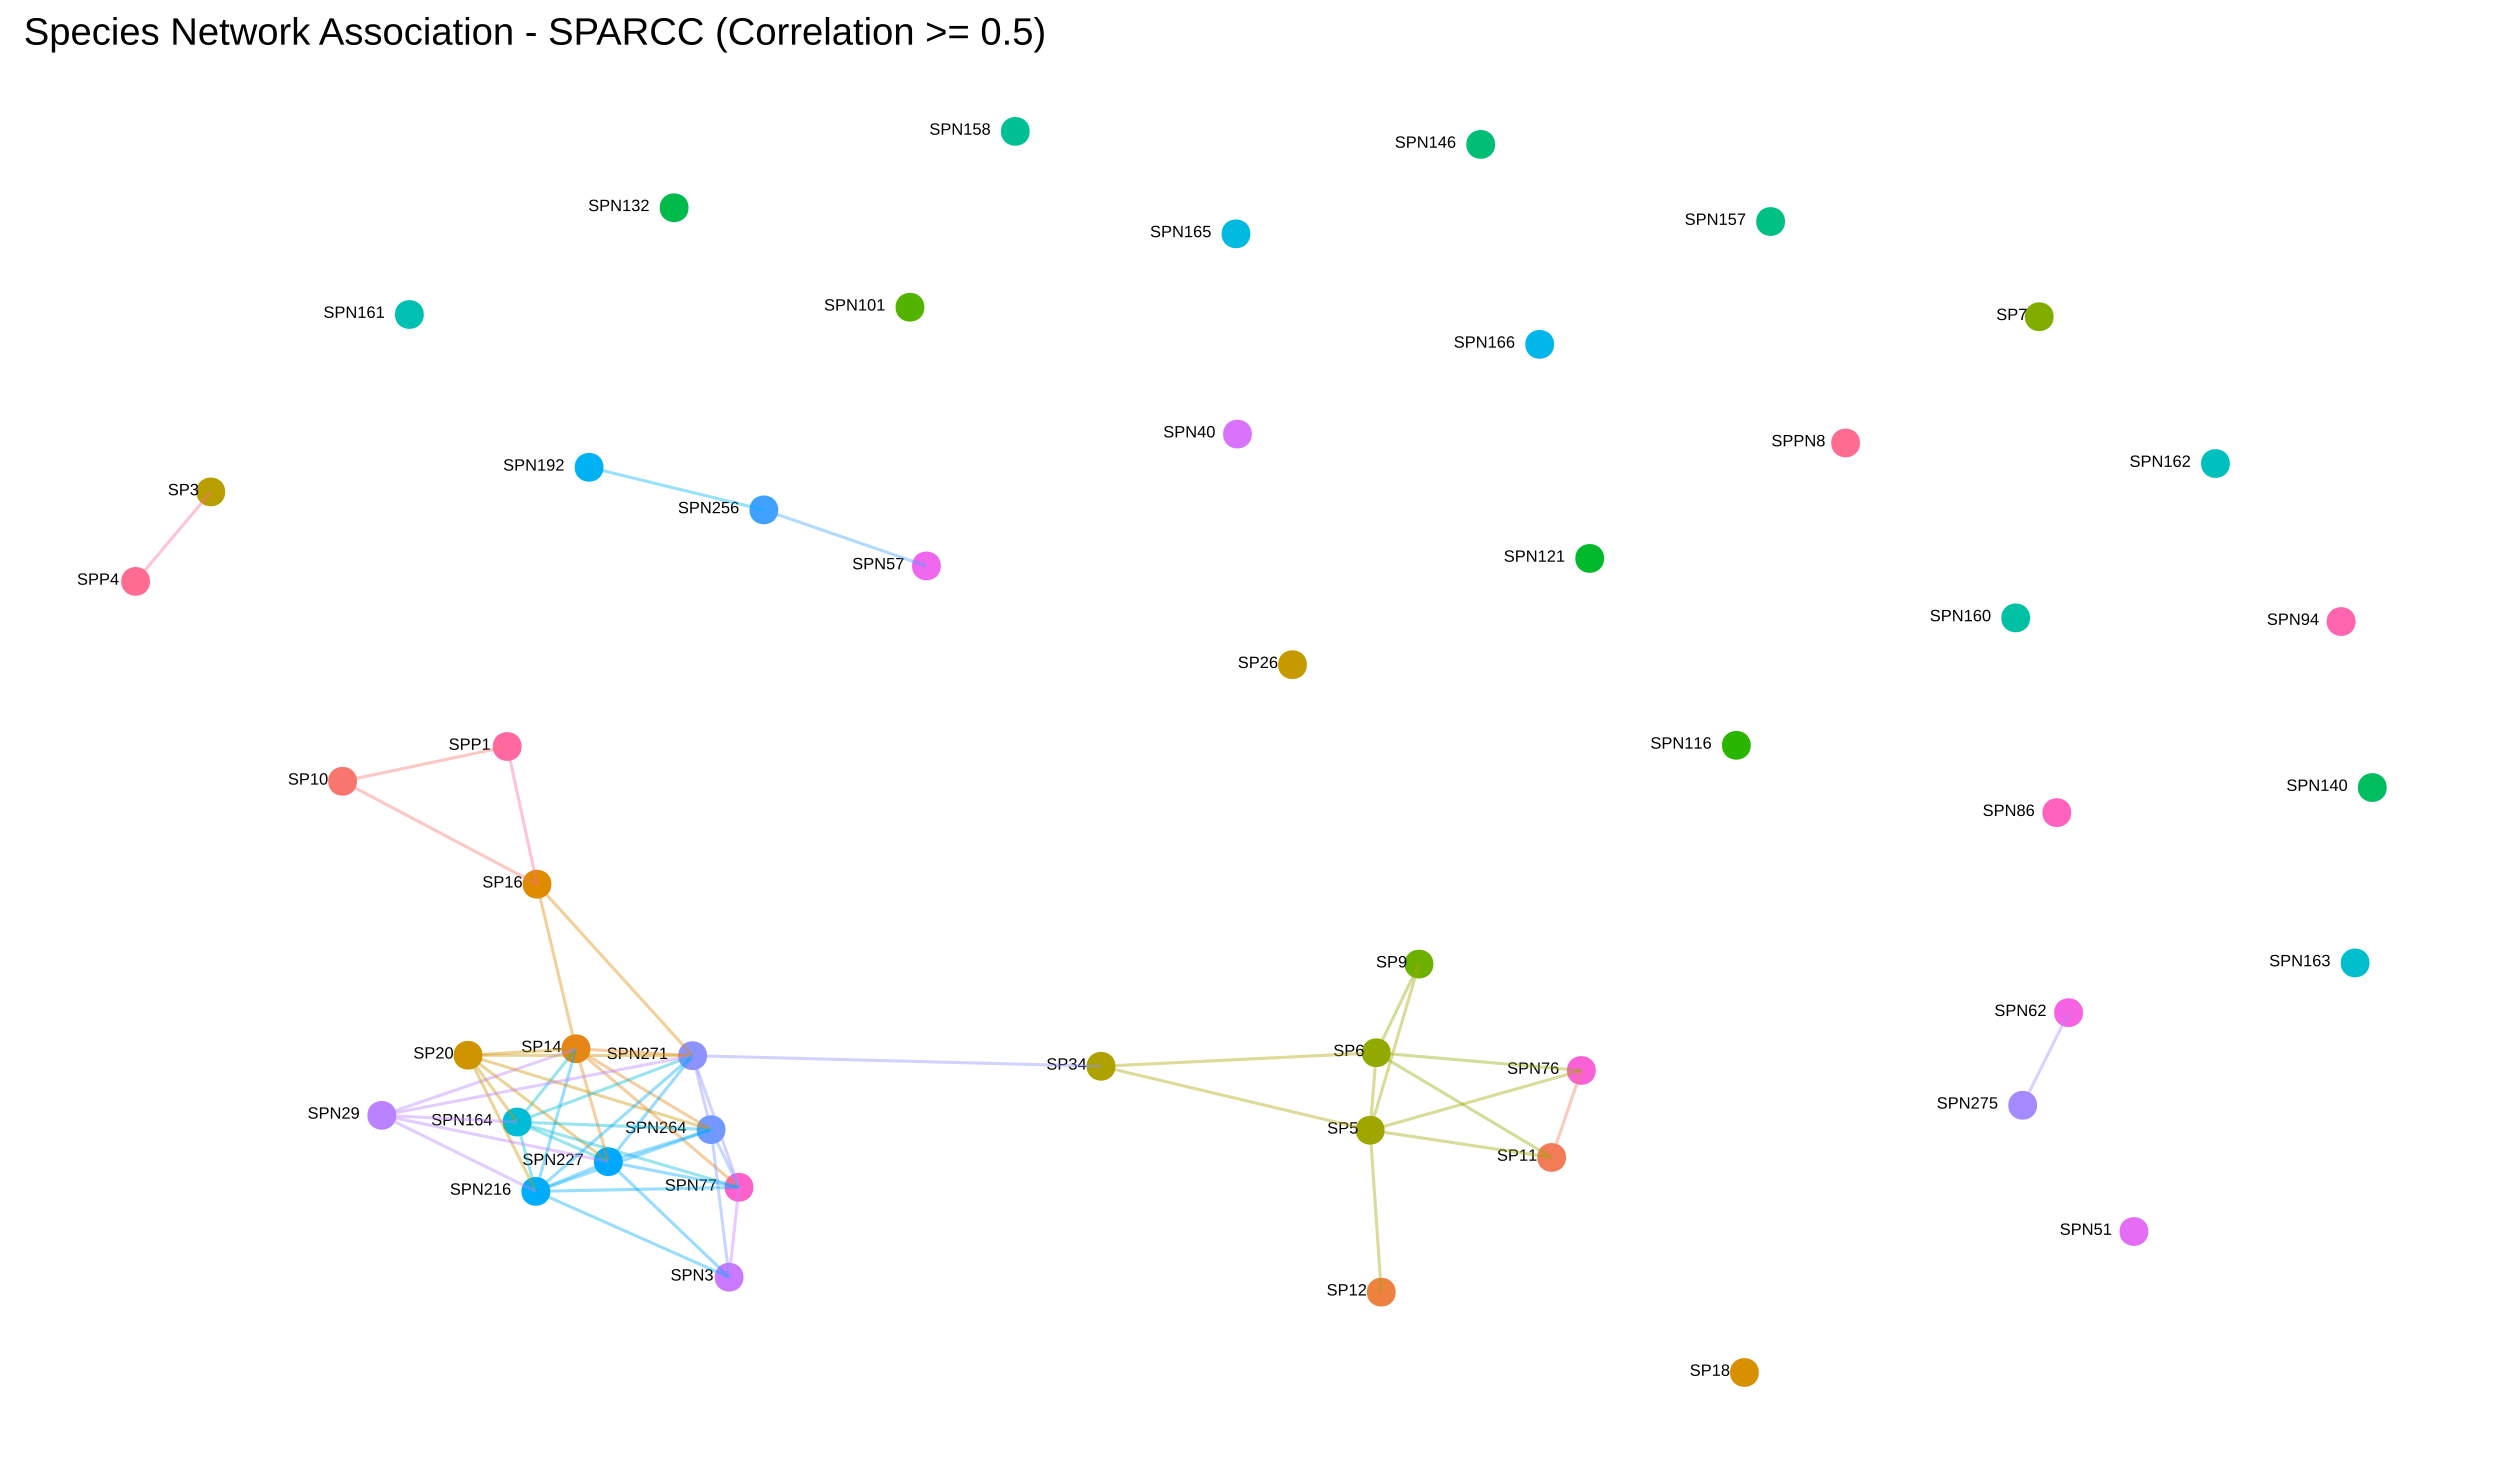 <?xml version="1.0" encoding="UTF-8"?>
<svg xmlns="http://www.w3.org/2000/svg" xmlns:xlink="http://www.w3.org/1999/xlink" width="864pt" height="504pt" viewBox="0 0 864 504" version="1.1">
<defs>
<g>
<symbol overflow="visible" id="glyph0-0">
<path style="stroke:none;" d="M 0.188 0 L 0.188 -3.797 L 1.703 -3.797 L 1.703 0 Z M 0.375 -0.188 L 1.516 -0.188 L 1.516 -3.609 L 0.375 -3.609 Z M 0.375 -0.188 "/>
</symbol>
<symbol overflow="visible" id="glyph0-1">
<path style="stroke:none;" d="M 3.531 -1.078 C 3.531 -0.91 3.5 -0.758 3.438 -0.625 C 3.375 -0.488 3.273 -0.367 3.141 -0.266 C 3.004 -0.16 2.832 -0.078 2.625 -0.016 C 2.426 0.035 2.191 0.062 1.922 0.062 C 1.43 0.062 1.051 -0.02 0.781 -0.188 C 0.508 -0.363 0.336 -0.613 0.266 -0.938 L 0.766 -1.047 C 0.797 -0.941 0.836 -0.848 0.891 -0.766 C 0.941 -0.68 1.016 -0.609 1.109 -0.547 C 1.203 -0.484 1.316 -0.438 1.453 -0.406 C 1.586 -0.375 1.75 -0.359 1.938 -0.359 C 2.094 -0.359 2.234 -0.367 2.359 -0.391 C 2.492 -0.422 2.609 -0.461 2.703 -0.516 C 2.797 -0.578 2.867 -0.648 2.922 -0.734 C 2.973 -0.828 3 -0.93 3 -1.047 C 3 -1.18 2.969 -1.285 2.906 -1.359 C 2.852 -1.441 2.773 -1.508 2.672 -1.562 C 2.566 -1.613 2.441 -1.656 2.297 -1.688 C 2.148 -1.727 1.988 -1.77 1.812 -1.812 C 1.695 -1.832 1.582 -1.852 1.469 -1.875 C 1.363 -1.906 1.258 -1.941 1.156 -1.984 C 1.062 -2.023 0.969 -2.07 0.875 -2.125 C 0.789 -2.176 0.711 -2.238 0.641 -2.312 C 0.578 -2.395 0.523 -2.484 0.484 -2.578 C 0.453 -2.68 0.438 -2.797 0.438 -2.922 C 0.438 -3.109 0.473 -3.266 0.547 -3.391 C 0.629 -3.523 0.734 -3.633 0.859 -3.719 C 0.992 -3.812 1.148 -3.875 1.328 -3.906 C 1.516 -3.945 1.711 -3.969 1.922 -3.969 C 2.172 -3.969 2.379 -3.945 2.547 -3.906 C 2.723 -3.875 2.867 -3.816 2.984 -3.734 C 3.098 -3.66 3.191 -3.566 3.266 -3.453 C 3.336 -3.348 3.395 -3.223 3.438 -3.078 L 2.922 -2.984 C 2.891 -3.078 2.848 -3.16 2.797 -3.234 C 2.754 -3.305 2.691 -3.367 2.609 -3.422 C 2.535 -3.473 2.441 -3.508 2.328 -3.531 C 2.211 -3.562 2.078 -3.578 1.922 -3.578 C 1.742 -3.578 1.594 -3.555 1.469 -3.516 C 1.344 -3.484 1.242 -3.441 1.172 -3.391 C 1.098 -3.336 1.039 -3.27 1 -3.188 C 0.969 -3.113 0.953 -3.035 0.953 -2.953 C 0.953 -2.836 0.984 -2.738 1.047 -2.656 C 1.109 -2.582 1.188 -2.52 1.281 -2.469 C 1.383 -2.426 1.5 -2.383 1.625 -2.344 C 1.758 -2.312 1.898 -2.281 2.047 -2.25 C 2.172 -2.219 2.289 -2.188 2.406 -2.156 C 2.531 -2.133 2.645 -2.102 2.75 -2.062 C 2.863 -2.02 2.969 -1.973 3.062 -1.922 C 3.156 -1.867 3.234 -1.801 3.297 -1.719 C 3.367 -1.645 3.426 -1.555 3.469 -1.453 C 3.508 -1.348 3.531 -1.223 3.531 -1.078 Z M 3.531 -1.078 "/>
</symbol>
<symbol overflow="visible" id="glyph0-2">
<path style="stroke:none;" d="M 3.5 -2.734 C 3.5 -2.566 3.469 -2.406 3.406 -2.25 C 3.352 -2.102 3.27 -1.977 3.156 -1.875 C 3.039 -1.77 2.898 -1.688 2.734 -1.625 C 2.566 -1.562 2.367 -1.531 2.141 -1.531 L 1 -1.531 L 1 0 L 0.469 0 L 0.469 -3.906 L 2.109 -3.906 C 2.336 -3.906 2.539 -3.879 2.719 -3.828 C 2.895 -3.773 3.039 -3.695 3.156 -3.594 C 3.27 -3.488 3.352 -3.363 3.406 -3.219 C 3.469 -3.07 3.5 -2.91 3.5 -2.734 Z M 2.953 -2.734 C 2.953 -2.984 2.875 -3.172 2.719 -3.297 C 2.57 -3.422 2.348 -3.484 2.047 -3.484 L 1 -3.484 L 1 -1.938 L 2.078 -1.938 C 2.379 -1.938 2.598 -2.004 2.734 -2.141 C 2.879 -2.273 2.953 -2.473 2.953 -2.734 Z M 2.953 -2.734 "/>
</symbol>
<symbol overflow="visible" id="glyph0-3">
<path style="stroke:none;" d="M 0.438 0 L 0.438 -0.422 L 1.438 -0.422 L 1.438 -3.438 L 0.547 -2.812 L 0.547 -3.281 L 1.469 -3.906 L 1.938 -3.906 L 1.938 -0.422 L 2.891 -0.422 L 2.891 0 Z M 0.438 0 "/>
</symbol>
<symbol overflow="visible" id="glyph0-4">
<path style="stroke:none;" d="M 2.938 -1.953 C 2.938 -1.578 2.898 -1.258 2.828 -1 C 2.766 -0.75 2.672 -0.547 2.547 -0.391 C 2.422 -0.234 2.273 -0.117 2.109 -0.047 C 1.941 0.023 1.766 0.062 1.578 0.062 C 1.379 0.062 1.195 0.023 1.031 -0.047 C 0.875 -0.117 0.734 -0.234 0.609 -0.391 C 0.492 -0.547 0.398 -0.75 0.328 -1 C 0.254 -1.258 0.219 -1.578 0.219 -1.953 C 0.219 -2.348 0.254 -2.676 0.328 -2.938 C 0.398 -3.195 0.492 -3.398 0.609 -3.547 C 0.734 -3.703 0.879 -3.812 1.047 -3.875 C 1.211 -3.938 1.395 -3.969 1.594 -3.969 C 1.781 -3.969 1.953 -3.938 2.109 -3.875 C 2.273 -3.812 2.422 -3.703 2.547 -3.547 C 2.672 -3.398 2.766 -3.195 2.828 -2.938 C 2.898 -2.676 2.938 -2.348 2.938 -1.953 Z M 2.438 -1.953 C 2.438 -2.266 2.414 -2.523 2.375 -2.734 C 2.344 -2.941 2.289 -3.102 2.219 -3.219 C 2.145 -3.344 2.055 -3.43 1.953 -3.484 C 1.848 -3.535 1.727 -3.562 1.594 -3.562 C 1.445 -3.562 1.32 -3.535 1.219 -3.484 C 1.113 -3.43 1.023 -3.344 0.953 -3.219 C 0.879 -3.102 0.82 -2.941 0.781 -2.734 C 0.75 -2.523 0.734 -2.266 0.734 -1.953 C 0.734 -1.66 0.75 -1.41 0.781 -1.203 C 0.82 -0.992 0.879 -0.828 0.953 -0.703 C 1.023 -0.578 1.113 -0.488 1.219 -0.438 C 1.32 -0.383 1.441 -0.359 1.578 -0.359 C 1.711 -0.359 1.832 -0.383 1.938 -0.438 C 2.039 -0.488 2.129 -0.578 2.203 -0.703 C 2.273 -0.828 2.332 -0.992 2.375 -1.203 C 2.414 -1.41 2.438 -1.66 2.438 -1.953 Z M 2.438 -1.953 "/>
</symbol>
<symbol overflow="visible" id="glyph0-5">
<path style="stroke:none;" d="M 0.281 0 L 0.281 -0.359 C 0.375 -0.566 0.488 -0.754 0.625 -0.922 C 0.758 -1.086 0.898 -1.238 1.047 -1.375 C 1.203 -1.508 1.352 -1.633 1.5 -1.75 C 1.656 -1.863 1.789 -1.977 1.906 -2.094 C 2.02 -2.207 2.113 -2.328 2.188 -2.453 C 2.258 -2.578 2.297 -2.719 2.297 -2.875 C 2.297 -2.988 2.281 -3.086 2.25 -3.172 C 2.219 -3.254 2.172 -3.32 2.109 -3.375 C 2.047 -3.438 1.969 -3.484 1.875 -3.516 C 1.789 -3.547 1.695 -3.562 1.594 -3.562 C 1.488 -3.562 1.391 -3.547 1.297 -3.516 C 1.211 -3.492 1.133 -3.453 1.062 -3.391 C 1 -3.336 0.945 -3.27 0.906 -3.188 C 0.863 -3.102 0.832 -3.008 0.812 -2.906 L 0.312 -2.953 C 0.32 -3.086 0.359 -3.219 0.422 -3.344 C 0.484 -3.469 0.566 -3.578 0.672 -3.672 C 0.785 -3.766 0.914 -3.836 1.062 -3.891 C 1.219 -3.941 1.395 -3.969 1.594 -3.969 C 1.781 -3.969 1.945 -3.941 2.094 -3.891 C 2.25 -3.848 2.379 -3.781 2.484 -3.688 C 2.598 -3.602 2.68 -3.492 2.734 -3.359 C 2.785 -3.223 2.812 -3.07 2.812 -2.906 C 2.812 -2.77 2.785 -2.641 2.734 -2.516 C 2.691 -2.398 2.629 -2.289 2.547 -2.188 C 2.473 -2.082 2.383 -1.977 2.281 -1.875 C 2.176 -1.77 2.066 -1.672 1.953 -1.578 C 1.836 -1.484 1.723 -1.391 1.609 -1.297 C 1.492 -1.203 1.383 -1.109 1.281 -1.016 C 1.188 -0.922 1.098 -0.82 1.016 -0.719 C 0.941 -0.625 0.879 -0.523 0.828 -0.422 L 2.875 -0.422 L 2.875 0 Z M 0.281 0 "/>
</symbol>
<symbol overflow="visible" id="glyph0-6">
<path style="stroke:none;" d="M 2.453 -0.891 L 2.453 0 L 1.969 0 L 1.969 -0.891 L 0.125 -0.891 L 0.125 -1.281 L 1.922 -3.906 L 2.453 -3.906 L 2.453 -1.281 L 3 -1.281 L 3 -0.891 Z M 1.969 -3.344 C 1.969 -3.332 1.957 -3.312 1.938 -3.281 C 1.926 -3.258 1.91 -3.234 1.891 -3.203 C 1.879 -3.172 1.863 -3.133 1.844 -3.094 C 1.82 -3.062 1.801 -3.035 1.781 -3.016 L 0.781 -1.547 C 0.77 -1.523 0.754 -1.504 0.734 -1.484 C 0.723 -1.461 0.707 -1.438 0.688 -1.406 C 0.664 -1.383 0.645 -1.359 0.625 -1.328 C 0.613 -1.305 0.602 -1.289 0.594 -1.281 L 1.969 -1.281 Z M 1.969 -3.344 "/>
</symbol>
<symbol overflow="visible" id="glyph0-7">
<path style="stroke:none;" d="M 2.906 -1.281 C 2.906 -1.082 2.879 -0.898 2.828 -0.734 C 2.773 -0.578 2.695 -0.438 2.594 -0.312 C 2.488 -0.195 2.352 -0.102 2.188 -0.031 C 2.031 0.031 1.852 0.062 1.656 0.062 C 1.426 0.062 1.223 0.02 1.047 -0.062 C 0.879 -0.156 0.738 -0.285 0.625 -0.453 C 0.508 -0.617 0.422 -0.816 0.359 -1.047 C 0.305 -1.285 0.281 -1.555 0.281 -1.859 C 0.281 -2.211 0.312 -2.52 0.375 -2.781 C 0.445 -3.039 0.539 -3.258 0.656 -3.438 C 0.781 -3.613 0.926 -3.742 1.094 -3.828 C 1.27 -3.922 1.469 -3.969 1.688 -3.969 C 1.82 -3.969 1.945 -3.953 2.062 -3.922 C 2.176 -3.898 2.281 -3.859 2.375 -3.797 C 2.477 -3.734 2.562 -3.648 2.625 -3.547 C 2.695 -3.441 2.758 -3.316 2.812 -3.172 L 2.328 -3.094 C 2.273 -3.258 2.191 -3.379 2.078 -3.453 C 1.961 -3.523 1.832 -3.562 1.688 -3.562 C 1.551 -3.562 1.426 -3.531 1.312 -3.469 C 1.195 -3.406 1.098 -3.305 1.016 -3.172 C 0.941 -3.047 0.883 -2.883 0.844 -2.688 C 0.801 -2.5 0.781 -2.273 0.781 -2.016 C 0.875 -2.18 1.004 -2.305 1.172 -2.391 C 1.336 -2.484 1.523 -2.531 1.734 -2.531 C 1.91 -2.531 2.07 -2.5 2.219 -2.438 C 2.363 -2.383 2.488 -2.301 2.594 -2.188 C 2.695 -2.082 2.773 -1.953 2.828 -1.797 C 2.879 -1.641 2.906 -1.469 2.906 -1.281 Z M 2.406 -1.266 C 2.406 -1.391 2.391 -1.504 2.359 -1.609 C 2.328 -1.723 2.273 -1.816 2.203 -1.891 C 2.141 -1.973 2.055 -2.035 1.953 -2.078 C 1.859 -2.117 1.742 -2.141 1.609 -2.141 C 1.523 -2.141 1.438 -2.125 1.344 -2.094 C 1.25 -2.07 1.164 -2.031 1.094 -1.969 C 1.02 -1.914 0.957 -1.836 0.906 -1.734 C 0.852 -1.641 0.828 -1.52 0.828 -1.375 C 0.828 -1.227 0.848 -1.094 0.891 -0.969 C 0.93 -0.844 0.984 -0.734 1.047 -0.641 C 1.117 -0.555 1.203 -0.484 1.297 -0.422 C 1.398 -0.367 1.516 -0.344 1.641 -0.344 C 1.754 -0.344 1.859 -0.363 1.953 -0.406 C 2.047 -0.445 2.125 -0.504 2.188 -0.578 C 2.258 -0.66 2.312 -0.758 2.344 -0.875 C 2.383 -0.988 2.406 -1.117 2.406 -1.266 Z M 2.406 -1.266 "/>
</symbol>
<symbol overflow="visible" id="glyph0-8">
<path style="stroke:none;" d="M 2.922 -1.094 C 2.922 -0.926 2.891 -0.77 2.828 -0.625 C 2.773 -0.488 2.695 -0.367 2.594 -0.266 C 2.488 -0.16 2.348 -0.078 2.172 -0.016 C 2.004 0.035 1.805 0.062 1.578 0.062 C 1.348 0.062 1.148 0.035 0.984 -0.016 C 0.816 -0.078 0.676 -0.16 0.562 -0.266 C 0.457 -0.367 0.379 -0.488 0.328 -0.625 C 0.273 -0.77 0.25 -0.922 0.25 -1.078 C 0.25 -1.223 0.27 -1.352 0.312 -1.469 C 0.352 -1.582 0.41 -1.676 0.484 -1.75 C 0.555 -1.832 0.641 -1.895 0.734 -1.938 C 0.828 -1.988 0.926 -2.023 1.031 -2.047 L 1.031 -2.062 C 0.914 -2.082 0.816 -2.117 0.734 -2.172 C 0.648 -2.234 0.578 -2.305 0.516 -2.391 C 0.461 -2.473 0.422 -2.562 0.391 -2.656 C 0.359 -2.758 0.344 -2.863 0.344 -2.969 C 0.344 -3.102 0.367 -3.227 0.422 -3.344 C 0.473 -3.469 0.551 -3.578 0.656 -3.672 C 0.758 -3.766 0.883 -3.836 1.031 -3.891 C 1.188 -3.941 1.367 -3.969 1.578 -3.969 C 1.785 -3.969 1.969 -3.941 2.125 -3.891 C 2.281 -3.836 2.41 -3.766 2.516 -3.672 C 2.617 -3.578 2.691 -3.469 2.734 -3.344 C 2.785 -3.227 2.812 -3.102 2.812 -2.969 C 2.812 -2.852 2.797 -2.742 2.766 -2.641 C 2.742 -2.547 2.703 -2.457 2.641 -2.375 C 2.578 -2.301 2.504 -2.234 2.422 -2.172 C 2.336 -2.117 2.238 -2.082 2.125 -2.062 L 2.125 -2.047 C 2.238 -2.035 2.344 -2.004 2.438 -1.953 C 2.531 -1.898 2.613 -1.832 2.688 -1.75 C 2.758 -1.676 2.816 -1.582 2.859 -1.469 C 2.898 -1.352 2.922 -1.227 2.922 -1.094 Z M 2.297 -2.938 C 2.297 -3.031 2.281 -3.117 2.25 -3.203 C 2.227 -3.285 2.188 -3.352 2.125 -3.406 C 2.07 -3.469 2 -3.516 1.906 -3.547 C 1.82 -3.578 1.711 -3.594 1.578 -3.594 C 1.441 -3.594 1.328 -3.578 1.234 -3.547 C 1.148 -3.516 1.078 -3.469 1.016 -3.406 C 0.953 -3.352 0.906 -3.285 0.875 -3.203 C 0.852 -3.117 0.844 -3.031 0.844 -2.938 C 0.844 -2.852 0.852 -2.77 0.875 -2.688 C 0.895 -2.613 0.93 -2.539 0.984 -2.469 C 1.047 -2.406 1.125 -2.352 1.219 -2.312 C 1.312 -2.27 1.43 -2.25 1.578 -2.25 C 1.734 -2.25 1.859 -2.27 1.953 -2.312 C 2.047 -2.352 2.117 -2.406 2.172 -2.469 C 2.223 -2.539 2.254 -2.613 2.266 -2.688 C 2.285 -2.77 2.297 -2.852 2.297 -2.938 Z M 2.391 -1.141 C 2.391 -1.234 2.375 -1.32 2.344 -1.406 C 2.32 -1.5 2.281 -1.578 2.219 -1.641 C 2.156 -1.711 2.07 -1.77 1.969 -1.812 C 1.863 -1.852 1.734 -1.875 1.578 -1.875 C 1.43 -1.875 1.305 -1.852 1.203 -1.812 C 1.098 -1.77 1.016 -1.711 0.953 -1.641 C 0.891 -1.578 0.844 -1.5 0.812 -1.406 C 0.781 -1.312 0.766 -1.219 0.766 -1.125 C 0.766 -1.008 0.781 -0.898 0.812 -0.797 C 0.844 -0.703 0.891 -0.617 0.953 -0.547 C 1.016 -0.473 1.098 -0.414 1.203 -0.375 C 1.305 -0.332 1.438 -0.312 1.594 -0.312 C 1.738 -0.312 1.863 -0.332 1.969 -0.375 C 2.07 -0.414 2.156 -0.473 2.219 -0.547 C 2.281 -0.617 2.32 -0.703 2.344 -0.797 C 2.375 -0.898 2.391 -1.016 2.391 -1.141 Z M 2.391 -1.141 "/>
</symbol>
<symbol overflow="visible" id="glyph0-9">
<path style="stroke:none;" d="M 2.906 -1.078 C 2.906 -0.898 2.875 -0.738 2.812 -0.594 C 2.758 -0.457 2.676 -0.336 2.562 -0.234 C 2.457 -0.141 2.32 -0.066 2.156 -0.016 C 1.988 0.035 1.797 0.062 1.578 0.062 C 1.336 0.062 1.133 0.031 0.969 -0.031 C 0.801 -0.094 0.664 -0.172 0.562 -0.266 C 0.457 -0.367 0.375 -0.484 0.312 -0.609 C 0.258 -0.734 0.227 -0.863 0.219 -1 L 0.734 -1.047 C 0.742 -0.941 0.77 -0.848 0.812 -0.766 C 0.852 -0.68 0.906 -0.609 0.969 -0.547 C 1.039 -0.484 1.125 -0.438 1.219 -0.406 C 1.32 -0.375 1.441 -0.359 1.578 -0.359 C 1.836 -0.359 2.035 -0.422 2.172 -0.547 C 2.316 -0.672 2.391 -0.852 2.391 -1.094 C 2.391 -1.238 2.359 -1.352 2.297 -1.438 C 2.234 -1.531 2.156 -1.598 2.062 -1.641 C 1.969 -1.691 1.863 -1.727 1.75 -1.75 C 1.633 -1.77 1.531 -1.781 1.438 -1.781 L 1.156 -1.781 L 1.156 -2.203 L 1.422 -2.203 C 1.516 -2.203 1.613 -2.211 1.719 -2.234 C 1.82 -2.254 1.914 -2.289 2 -2.344 C 2.082 -2.395 2.148 -2.461 2.203 -2.547 C 2.266 -2.641 2.297 -2.75 2.297 -2.875 C 2.297 -3.094 2.234 -3.258 2.109 -3.375 C 1.984 -3.5 1.801 -3.562 1.562 -3.562 C 1.344 -3.562 1.16 -3.504 1.016 -3.391 C 0.879 -3.273 0.801 -3.113 0.781 -2.906 L 0.281 -2.953 C 0.301 -3.117 0.348 -3.266 0.422 -3.391 C 0.492 -3.523 0.586 -3.633 0.703 -3.719 C 0.816 -3.801 0.945 -3.863 1.094 -3.906 C 1.238 -3.945 1.395 -3.969 1.562 -3.969 C 1.781 -3.969 1.969 -3.941 2.125 -3.891 C 2.281 -3.836 2.406 -3.766 2.5 -3.672 C 2.602 -3.578 2.68 -3.469 2.734 -3.344 C 2.785 -3.219 2.812 -3.082 2.812 -2.938 C 2.812 -2.82 2.789 -2.711 2.75 -2.609 C 2.719 -2.516 2.672 -2.426 2.609 -2.344 C 2.547 -2.258 2.461 -2.188 2.359 -2.125 C 2.254 -2.07 2.129 -2.035 1.984 -2.016 L 1.984 -2 C 2.141 -1.977 2.273 -1.941 2.391 -1.891 C 2.516 -1.836 2.613 -1.77 2.688 -1.688 C 2.758 -1.602 2.812 -1.508 2.844 -1.406 C 2.883 -1.301 2.906 -1.191 2.906 -1.078 Z M 2.906 -1.078 "/>
</symbol>
<symbol overflow="visible" id="glyph0-10">
<path style="stroke:none;" d="M 2.922 -1.281 C 2.922 -1.082 2.891 -0.898 2.828 -0.734 C 2.773 -0.566 2.688 -0.426 2.562 -0.312 C 2.445 -0.195 2.301 -0.102 2.125 -0.031 C 1.957 0.031 1.758 0.062 1.531 0.062 C 1.332 0.062 1.156 0.035 1 -0.016 C 0.844 -0.066 0.711 -0.133 0.609 -0.219 C 0.504 -0.301 0.422 -0.398 0.359 -0.516 C 0.297 -0.629 0.254 -0.75 0.234 -0.875 L 0.734 -0.938 C 0.754 -0.863 0.781 -0.789 0.812 -0.719 C 0.852 -0.645 0.906 -0.582 0.969 -0.531 C 1.031 -0.477 1.109 -0.438 1.203 -0.406 C 1.297 -0.375 1.41 -0.359 1.547 -0.359 C 1.672 -0.359 1.785 -0.375 1.891 -0.406 C 2.004 -0.445 2.098 -0.504 2.172 -0.578 C 2.242 -0.66 2.301 -0.758 2.344 -0.875 C 2.383 -0.988 2.406 -1.117 2.406 -1.266 C 2.406 -1.379 2.383 -1.488 2.344 -1.594 C 2.301 -1.695 2.242 -1.785 2.172 -1.859 C 2.109 -1.93 2.023 -1.988 1.922 -2.031 C 1.816 -2.07 1.695 -2.094 1.562 -2.094 C 1.477 -2.094 1.398 -2.082 1.328 -2.062 C 1.254 -2.051 1.188 -2.031 1.125 -2 C 1.07 -1.977 1.02 -1.945 0.969 -1.906 C 0.914 -1.875 0.867 -1.844 0.828 -1.812 L 0.344 -1.812 L 0.469 -3.906 L 2.703 -3.906 L 2.703 -3.484 L 0.922 -3.484 L 0.859 -2.25 C 0.941 -2.312 1.051 -2.367 1.188 -2.422 C 1.32 -2.473 1.477 -2.5 1.656 -2.5 C 1.852 -2.5 2.031 -2.469 2.188 -2.406 C 2.344 -2.344 2.473 -2.258 2.578 -2.156 C 2.691 -2.051 2.773 -1.922 2.828 -1.766 C 2.891 -1.617 2.922 -1.457 2.922 -1.281 Z M 2.922 -1.281 "/>
</symbol>
<symbol overflow="visible" id="glyph0-11">
<path style="stroke:none;" d="M 2.875 -3.5 C 2.676 -3.207 2.492 -2.922 2.328 -2.641 C 2.172 -2.367 2.031 -2.094 1.906 -1.812 C 1.789 -1.531 1.695 -1.238 1.625 -0.938 C 1.562 -0.645 1.531 -0.332 1.531 0 L 1.016 0 C 1.016 -0.312 1.051 -0.617 1.125 -0.922 C 1.195 -1.223 1.297 -1.516 1.422 -1.797 C 1.547 -2.086 1.691 -2.375 1.859 -2.656 C 2.023 -2.938 2.203 -3.211 2.391 -3.484 L 0.297 -3.484 L 0.297 -3.906 L 2.875 -3.906 Z M 2.875 -3.5 "/>
</symbol>
<symbol overflow="visible" id="glyph0-12">
<path style="stroke:none;" d="M 2.891 -2.031 C 2.891 -1.688 2.859 -1.383 2.797 -1.125 C 2.734 -0.863 2.641 -0.645 2.516 -0.469 C 2.391 -0.289 2.238 -0.156 2.062 -0.062 C 1.895 0.02 1.703 0.062 1.484 0.062 C 1.328 0.062 1.188 0.047 1.062 0.016 C 0.945 -0.016 0.844 -0.062 0.75 -0.125 C 0.656 -0.195 0.57 -0.285 0.5 -0.391 C 0.438 -0.492 0.383 -0.617 0.344 -0.766 L 0.828 -0.828 C 0.879 -0.66 0.957 -0.535 1.062 -0.453 C 1.176 -0.379 1.316 -0.344 1.484 -0.344 C 1.617 -0.344 1.742 -0.375 1.859 -0.438 C 1.973 -0.5 2.066 -0.594 2.141 -0.719 C 2.223 -0.852 2.285 -1.016 2.328 -1.203 C 2.367 -1.398 2.395 -1.629 2.406 -1.891 C 2.363 -1.805 2.305 -1.727 2.234 -1.656 C 2.172 -1.582 2.094 -1.52 2 -1.469 C 1.914 -1.426 1.82 -1.391 1.719 -1.359 C 1.625 -1.336 1.523 -1.328 1.422 -1.328 C 1.242 -1.328 1.082 -1.359 0.938 -1.422 C 0.801 -1.492 0.68 -1.586 0.578 -1.703 C 0.484 -1.816 0.406 -1.953 0.344 -2.109 C 0.289 -2.273 0.266 -2.457 0.266 -2.656 C 0.266 -2.852 0.289 -3.035 0.344 -3.203 C 0.406 -3.367 0.492 -3.504 0.609 -3.609 C 0.723 -3.723 0.859 -3.812 1.016 -3.875 C 1.18 -3.938 1.363 -3.969 1.562 -3.969 C 2 -3.969 2.328 -3.805 2.547 -3.484 C 2.773 -3.16 2.891 -2.676 2.891 -2.031 Z M 2.344 -2.516 C 2.344 -2.66 2.328 -2.797 2.297 -2.922 C 2.266 -3.055 2.211 -3.172 2.141 -3.266 C 2.078 -3.359 1.992 -3.43 1.891 -3.484 C 1.797 -3.535 1.68 -3.562 1.547 -3.562 C 1.43 -3.562 1.32 -3.539 1.219 -3.5 C 1.125 -3.457 1.047 -3.395 0.984 -3.312 C 0.922 -3.238 0.867 -3.145 0.828 -3.031 C 0.797 -2.914 0.781 -2.789 0.781 -2.656 C 0.781 -2.52 0.797 -2.395 0.828 -2.281 C 0.859 -2.176 0.906 -2.082 0.969 -2 C 1.031 -1.914 1.109 -1.848 1.203 -1.797 C 1.305 -1.754 1.422 -1.734 1.547 -1.734 C 1.641 -1.734 1.734 -1.75 1.828 -1.781 C 1.922 -1.812 2.004 -1.859 2.078 -1.922 C 2.16 -1.984 2.223 -2.062 2.266 -2.156 C 2.316 -2.258 2.344 -2.379 2.344 -2.516 Z M 2.344 -2.516 "/>
</symbol>
<symbol overflow="visible" id="glyph0-13">
<path style="stroke:none;" d="M 3 0 L 0.906 -3.328 C 0.914 -3.242 0.922 -3.156 0.922 -3.062 C 0.93 -2.988 0.938 -2.91 0.938 -2.828 C 0.938 -2.742 0.938 -2.664 0.938 -2.594 L 0.938 0 L 0.469 0 L 0.469 -3.906 L 1.078 -3.906 L 3.203 -0.562 C 3.191 -0.645 3.188 -0.734 3.188 -0.828 C 3.176 -0.91 3.172 -0.992 3.172 -1.078 C 3.172 -1.172 3.172 -1.258 3.172 -1.344 L 3.172 -3.906 L 3.641 -3.906 L 3.641 0 Z M 3 0 "/>
</symbol>
<symbol overflow="visible" id="glyph1-0">
<path style="stroke:none;" d="M 0.438 0 L 0.438 -8.797 L 3.953 -8.797 L 3.953 0 Z M 0.875 -0.438 L 3.5 -0.438 L 3.5 -8.359 L 0.875 -8.359 Z M 0.875 -0.438 "/>
</symbol>
<symbol overflow="visible" id="glyph1-1">
<path style="stroke:none;" d="M 8.203 -2.516 C 8.203 -2.129 8.125 -1.773 7.969 -1.453 C 7.82 -1.129 7.594 -0.848 7.281 -0.609 C 6.977 -0.379 6.594 -0.195 6.125 -0.062 C 5.656 0.062 5.098 0.125 4.453 0.125 C 3.316 0.125 2.43 -0.07 1.797 -0.469 C 1.172 -0.863 0.77 -1.43 0.594 -2.172 L 1.797 -2.422 C 1.848 -2.18 1.938 -1.961 2.062 -1.766 C 2.188 -1.578 2.352 -1.41 2.562 -1.266 C 2.781 -1.129 3.047 -1.02 3.359 -0.938 C 3.672 -0.863 4.051 -0.828 4.5 -0.828 C 4.863 -0.828 5.195 -0.859 5.5 -0.922 C 5.801 -0.984 6.062 -1.078 6.281 -1.203 C 6.5 -1.336 6.672 -1.504 6.797 -1.703 C 6.922 -1.91 6.984 -2.156 6.984 -2.438 C 6.984 -2.738 6.914 -2.977 6.781 -3.156 C 6.645 -3.344 6.453 -3.492 6.203 -3.609 C 5.961 -3.734 5.672 -3.836 5.328 -3.922 C 4.992 -4.004 4.617 -4.094 4.203 -4.188 C 3.953 -4.25 3.695 -4.312 3.438 -4.375 C 3.188 -4.438 2.941 -4.516 2.703 -4.609 C 2.473 -4.703 2.254 -4.812 2.047 -4.938 C 1.836 -5.062 1.656 -5.207 1.5 -5.375 C 1.352 -5.551 1.238 -5.754 1.156 -5.984 C 1.07 -6.223 1.031 -6.488 1.031 -6.781 C 1.031 -7.219 1.113 -7.586 1.281 -7.891 C 1.457 -8.203 1.695 -8.457 2 -8.656 C 2.312 -8.852 2.676 -8.992 3.094 -9.078 C 3.52 -9.172 3.977 -9.219 4.469 -9.219 C 5.031 -9.219 5.508 -9.172 5.906 -9.078 C 6.312 -8.992 6.648 -8.863 6.922 -8.688 C 7.203 -8.508 7.426 -8.289 7.594 -8.031 C 7.758 -7.77 7.891 -7.469 7.984 -7.125 L 6.781 -6.922 C 6.719 -7.141 6.629 -7.332 6.516 -7.5 C 6.398 -7.676 6.25 -7.82 6.062 -7.938 C 5.883 -8.051 5.66 -8.141 5.391 -8.203 C 5.129 -8.266 4.82 -8.297 4.469 -8.297 C 4.039 -8.297 3.68 -8.254 3.391 -8.172 C 3.109 -8.098 2.879 -7.992 2.703 -7.859 C 2.535 -7.734 2.41 -7.582 2.328 -7.406 C 2.254 -7.238 2.219 -7.055 2.219 -6.859 C 2.219 -6.586 2.285 -6.363 2.422 -6.188 C 2.555 -6.008 2.738 -5.863 2.969 -5.75 C 3.207 -5.633 3.477 -5.535 3.781 -5.453 C 4.082 -5.379 4.406 -5.305 4.75 -5.234 C 5.031 -5.16 5.312 -5.094 5.594 -5.031 C 5.875 -4.969 6.141 -4.891 6.391 -4.797 C 6.641 -4.703 6.875 -4.594 7.094 -4.469 C 7.32 -4.344 7.516 -4.188 7.672 -4 C 7.836 -3.82 7.969 -3.609 8.062 -3.359 C 8.156 -3.117 8.203 -2.836 8.203 -2.516 Z M 8.203 -2.516 "/>
</symbol>
<symbol overflow="visible" id="glyph1-2">
<path style="stroke:none;" d="M 6.781 -3.516 C 6.781 -2.992 6.738 -2.508 6.656 -2.062 C 6.57 -1.613 6.43 -1.227 6.234 -0.906 C 6.035 -0.582 5.77 -0.328 5.438 -0.141 C 5.102 0.035 4.695 0.125 4.219 0.125 C 3.719 0.125 3.281 0.031 2.906 -0.156 C 2.539 -0.344 2.258 -0.648 2.062 -1.078 L 2.031 -1.078 C 2.031 -1.066 2.031 -1.023 2.031 -0.953 C 2.031 -0.891 2.031 -0.805 2.031 -0.703 C 2.039 -0.598 2.047 -0.484 2.047 -0.359 C 2.047 -0.234 2.047 -0.109 2.047 0.016 L 2.047 2.734 L 0.891 2.734 L 0.891 -5.547 C 0.891 -5.711 0.891 -5.875 0.891 -6.031 C 0.891 -6.188 0.883 -6.328 0.875 -6.453 C 0.875 -6.578 0.867 -6.688 0.859 -6.781 C 0.859 -6.875 0.852 -6.938 0.844 -6.969 L 1.969 -6.969 C 1.977 -6.957 1.984 -6.91 1.984 -6.828 C 1.992 -6.754 2 -6.66 2 -6.547 C 2.008 -6.441 2.016 -6.328 2.016 -6.203 C 2.023 -6.078 2.031 -5.961 2.031 -5.859 L 2.062 -5.859 C 2.164 -6.078 2.285 -6.266 2.422 -6.422 C 2.566 -6.578 2.727 -6.707 2.906 -6.812 C 3.082 -6.914 3.273 -6.988 3.484 -7.031 C 3.703 -7.07 3.945 -7.094 4.219 -7.094 C 4.695 -7.094 5.102 -7.004 5.438 -6.828 C 5.77 -6.66 6.035 -6.422 6.234 -6.109 C 6.43 -5.797 6.57 -5.422 6.656 -4.984 C 6.738 -4.547 6.781 -4.055 6.781 -3.516 Z M 5.562 -3.5 C 5.562 -3.926 5.535 -4.305 5.484 -4.641 C 5.441 -4.973 5.352 -5.254 5.219 -5.484 C 5.094 -5.723 4.926 -5.898 4.719 -6.016 C 4.508 -6.141 4.242 -6.203 3.922 -6.203 C 3.672 -6.203 3.43 -6.164 3.203 -6.094 C 2.973 -6.02 2.77 -5.879 2.594 -5.672 C 2.426 -5.461 2.289 -5.176 2.188 -4.812 C 2.094 -4.457 2.047 -3.988 2.047 -3.406 C 2.047 -2.906 2.086 -2.484 2.172 -2.141 C 2.254 -1.805 2.375 -1.531 2.531 -1.312 C 2.688 -1.102 2.879 -0.953 3.109 -0.859 C 3.348 -0.773 3.613 -0.734 3.906 -0.734 C 4.227 -0.734 4.492 -0.797 4.703 -0.922 C 4.922 -1.047 5.094 -1.223 5.219 -1.453 C 5.352 -1.691 5.441 -1.984 5.484 -2.328 C 5.535 -2.672 5.562 -3.062 5.562 -3.5 Z M 5.562 -3.5 "/>
</symbol>
<symbol overflow="visible" id="glyph1-3">
<path style="stroke:none;" d="M 1.781 -3.25 C 1.781 -2.875 1.816 -2.531 1.891 -2.219 C 1.961 -1.914 2.078 -1.656 2.234 -1.438 C 2.391 -1.219 2.586 -1.047 2.828 -0.922 C 3.078 -0.797 3.375 -0.734 3.719 -0.734 C 4.227 -0.734 4.633 -0.832 4.938 -1.031 C 5.238 -1.238 5.441 -1.5 5.547 -1.812 L 6.562 -1.516 C 6.488 -1.328 6.383 -1.133 6.25 -0.938 C 6.125 -0.738 5.953 -0.562 5.734 -0.406 C 5.516 -0.25 5.238 -0.117 4.906 -0.016 C 4.582 0.078 4.188 0.125 3.719 0.125 C 2.688 0.125 1.898 -0.18 1.359 -0.797 C 0.828 -1.41 0.562 -2.32 0.562 -3.531 C 0.562 -4.188 0.641 -4.738 0.797 -5.188 C 0.961 -5.645 1.188 -6.016 1.469 -6.297 C 1.758 -6.578 2.094 -6.781 2.469 -6.906 C 2.844 -7.039 3.25 -7.109 3.688 -7.109 C 4.27 -7.109 4.754 -7.008 5.141 -6.812 C 5.535 -6.625 5.852 -6.363 6.094 -6.031 C 6.332 -5.695 6.5 -5.305 6.594 -4.859 C 6.695 -4.41 6.75 -3.922 6.75 -3.391 L 6.75 -3.25 Z M 5.562 -4.125 C 5.488 -4.863 5.297 -5.398 4.984 -5.734 C 4.68 -6.078 4.238 -6.25 3.656 -6.25 C 3.469 -6.25 3.266 -6.219 3.047 -6.156 C 2.836 -6.094 2.641 -5.977 2.453 -5.812 C 2.273 -5.656 2.125 -5.441 2 -5.172 C 1.875 -4.898 1.805 -4.551 1.797 -4.125 Z M 5.562 -4.125 "/>
</symbol>
<symbol overflow="visible" id="glyph1-4">
<path style="stroke:none;" d="M 1.766 -3.516 C 1.766 -3.117 1.797 -2.754 1.859 -2.422 C 1.922 -2.086 2.02 -1.797 2.156 -1.547 C 2.289 -1.305 2.469 -1.117 2.688 -0.984 C 2.914 -0.848 3.195 -0.781 3.531 -0.781 C 3.945 -0.781 4.289 -0.891 4.562 -1.109 C 4.844 -1.336 5.016 -1.688 5.078 -2.156 L 6.25 -2.078 C 6.219 -1.785 6.133 -1.504 6 -1.234 C 5.875 -0.973 5.695 -0.738 5.469 -0.531 C 5.25 -0.332 4.977 -0.172 4.656 -0.047 C 4.344 0.066 3.977 0.125 3.562 0.125 C 3.02 0.125 2.555 0.035 2.172 -0.141 C 1.785 -0.328 1.473 -0.582 1.234 -0.906 C 1.004 -1.238 0.832 -1.625 0.719 -2.062 C 0.613 -2.5 0.562 -2.977 0.562 -3.5 C 0.562 -3.969 0.598 -4.379 0.672 -4.734 C 0.754 -5.098 0.863 -5.41 1 -5.672 C 1.145 -5.941 1.312 -6.164 1.5 -6.344 C 1.688 -6.531 1.891 -6.676 2.109 -6.781 C 2.328 -6.895 2.555 -6.977 2.797 -7.031 C 3.047 -7.082 3.297 -7.109 3.547 -7.109 C 3.941 -7.109 4.289 -7.051 4.594 -6.938 C 4.895 -6.832 5.156 -6.688 5.375 -6.5 C 5.602 -6.312 5.785 -6.086 5.922 -5.828 C 6.055 -5.578 6.156 -5.305 6.219 -5.016 L 5.016 -4.938 C 4.961 -5.32 4.812 -5.629 4.562 -5.859 C 4.32 -6.086 3.973 -6.203 3.516 -6.203 C 3.191 -6.203 2.914 -6.145 2.688 -6.031 C 2.469 -5.914 2.289 -5.75 2.156 -5.531 C 2.02 -5.312 1.922 -5.035 1.859 -4.703 C 1.797 -4.367 1.766 -3.973 1.766 -3.516 Z M 1.766 -3.516 "/>
</symbol>
<symbol overflow="visible" id="glyph1-5">
<path style="stroke:none;" d="M 0.891 -8.453 L 0.891 -9.562 L 2.047 -9.562 L 2.047 -8.453 Z M 0.891 0 L 0.891 -6.969 L 2.047 -6.969 L 2.047 0 Z M 0.891 0 "/>
</symbol>
<symbol overflow="visible" id="glyph1-6">
<path style="stroke:none;" d="M 6.125 -1.922 C 6.125 -1.598 6.062 -1.305 5.938 -1.047 C 5.812 -0.797 5.625 -0.582 5.375 -0.406 C 5.133 -0.227 4.836 -0.094 4.484 0 C 4.141 0.082 3.742 0.125 3.297 0.125 C 2.891 0.125 2.523 0.094 2.203 0.031 C 1.879 -0.031 1.594 -0.129 1.344 -0.266 C 1.102 -0.398 0.898 -0.578 0.734 -0.797 C 0.566 -1.023 0.445 -1.305 0.375 -1.641 L 1.391 -1.844 C 1.492 -1.469 1.695 -1.191 2 -1.016 C 2.312 -0.836 2.742 -0.75 3.297 -0.75 C 3.547 -0.75 3.773 -0.766 3.984 -0.797 C 4.191 -0.836 4.367 -0.898 4.516 -0.984 C 4.672 -1.066 4.789 -1.176 4.875 -1.312 C 4.957 -1.457 5 -1.633 5 -1.844 C 5 -2.051 4.945 -2.223 4.844 -2.359 C 4.75 -2.492 4.613 -2.602 4.438 -2.688 C 4.258 -2.781 4.047 -2.859 3.797 -2.922 C 3.547 -2.992 3.27 -3.07 2.969 -3.156 C 2.688 -3.227 2.406 -3.305 2.125 -3.391 C 1.852 -3.484 1.609 -3.602 1.391 -3.75 C 1.172 -3.906 0.988 -4.094 0.844 -4.312 C 0.707 -4.531 0.641 -4.801 0.641 -5.125 C 0.641 -5.758 0.863 -6.242 1.312 -6.578 C 1.77 -6.91 2.438 -7.078 3.312 -7.078 C 4.082 -7.078 4.691 -6.941 5.141 -6.672 C 5.598 -6.398 5.883 -5.969 6 -5.375 L 4.953 -5.25 C 4.922 -5.426 4.852 -5.578 4.75 -5.703 C 4.645 -5.828 4.52 -5.926 4.375 -6 C 4.227 -6.07 4.062 -6.125 3.875 -6.156 C 3.695 -6.188 3.508 -6.203 3.312 -6.203 C 2.781 -6.203 2.391 -6.125 2.141 -5.969 C 1.891 -5.812 1.766 -5.57 1.766 -5.25 C 1.766 -5.062 1.812 -4.906 1.906 -4.781 C 2 -4.656 2.129 -4.551 2.297 -4.469 C 2.461 -4.383 2.66 -4.312 2.891 -4.25 C 3.129 -4.188 3.383 -4.125 3.656 -4.062 C 3.844 -4.008 4.031 -3.957 4.219 -3.906 C 4.414 -3.852 4.602 -3.785 4.781 -3.703 C 4.969 -3.629 5.141 -3.539 5.297 -3.438 C 5.461 -3.344 5.602 -3.223 5.719 -3.078 C 5.844 -2.941 5.941 -2.773 6.016 -2.578 C 6.086 -2.391 6.125 -2.172 6.125 -1.922 Z M 6.125 -1.922 "/>
</symbol>
<symbol overflow="visible" id="glyph1-7">
<path style="stroke:none;" d=""/>
</symbol>
<symbol overflow="visible" id="glyph1-8">
<path style="stroke:none;" d="M 6.969 0 L 2.109 -7.734 C 2.117 -7.523 2.129 -7.316 2.141 -7.109 C 2.148 -6.93 2.156 -6.742 2.156 -6.547 C 2.164 -6.359 2.172 -6.188 2.172 -6.031 L 2.172 0 L 1.078 0 L 1.078 -9.078 L 2.516 -9.078 L 7.422 -1.297 C 7.41 -1.504 7.398 -1.711 7.391 -1.922 C 7.379 -2.109 7.367 -2.305 7.359 -2.516 C 7.348 -2.734 7.344 -2.938 7.344 -3.125 L 7.344 -9.078 L 8.453 -9.078 L 8.453 0 Z M 6.969 0 "/>
</symbol>
<symbol overflow="visible" id="glyph1-9">
<path style="stroke:none;" d="M 3.578 -0.047 C 3.398 -0.004 3.219 0.031 3.031 0.062 C 2.852 0.094 2.641 0.109 2.391 0.109 C 1.461 0.109 1 -0.414 1 -1.469 L 1 -6.125 L 0.203 -6.125 L 0.203 -6.969 L 1.047 -6.969 L 1.391 -8.531 L 2.172 -8.531 L 2.172 -6.969 L 3.453 -6.969 L 3.453 -6.125 L 2.172 -6.125 L 2.172 -1.734 C 2.172 -1.391 2.223 -1.148 2.328 -1.016 C 2.441 -0.879 2.633 -0.812 2.906 -0.812 C 3.008 -0.812 3.113 -0.82 3.219 -0.844 C 3.332 -0.863 3.453 -0.883 3.578 -0.906 Z M 3.578 -0.047 "/>
</symbol>
<symbol overflow="visible" id="glyph1-10">
<path style="stroke:none;" d="M 7.562 0 L 6.219 0 L 5.109 -4.5 C 5.066 -4.613 5.023 -4.754 4.984 -4.922 C 4.953 -5.098 4.922 -5.27 4.891 -5.438 C 4.848 -5.625 4.805 -5.816 4.766 -6.016 C 4.734 -5.828 4.691 -5.641 4.641 -5.453 C 4.609 -5.285 4.57 -5.113 4.531 -4.938 C 4.488 -4.758 4.453 -4.602 4.422 -4.469 L 3.281 0 L 1.938 0 L -0.016 -6.969 L 1.125 -6.969 L 2.312 -2.234 C 2.344 -2.141 2.367 -2.02 2.391 -1.875 C 2.422 -1.727 2.453 -1.586 2.484 -1.453 C 2.516 -1.297 2.547 -1.129 2.578 -0.953 C 2.617 -1.117 2.656 -1.281 2.688 -1.438 C 2.727 -1.57 2.766 -1.707 2.797 -1.844 C 2.828 -1.977 2.859 -2.094 2.891 -2.188 L 4.156 -6.969 L 5.391 -6.969 L 6.609 -2.188 C 6.641 -2.07 6.672 -1.941 6.703 -1.797 C 6.742 -1.66 6.781 -1.531 6.812 -1.406 C 6.844 -1.258 6.875 -1.109 6.906 -0.953 C 6.945 -1.117 6.984 -1.281 7.016 -1.438 C 7.047 -1.57 7.078 -1.707 7.109 -1.844 C 7.141 -1.988 7.172 -2.117 7.203 -2.234 L 8.438 -6.969 L 9.562 -6.969 Z M 7.562 0 "/>
</symbol>
<symbol overflow="visible" id="glyph1-11">
<path style="stroke:none;" d="M 6.781 -3.5 C 6.781 -2.27 6.508 -1.359 5.969 -0.766 C 5.438 -0.172 4.66 0.125 3.641 0.125 C 3.148 0.125 2.711 0.051 2.328 -0.094 C 1.953 -0.238 1.629 -0.461 1.359 -0.766 C 1.098 -1.066 0.895 -1.441 0.75 -1.891 C 0.613 -2.348 0.547 -2.883 0.547 -3.5 C 0.547 -5.906 1.594 -7.109 3.688 -7.109 C 4.227 -7.109 4.691 -7.031 5.078 -6.875 C 5.473 -6.727 5.797 -6.504 6.047 -6.203 C 6.297 -5.898 6.477 -5.52 6.594 -5.062 C 6.719 -4.613 6.781 -4.094 6.781 -3.5 Z M 5.562 -3.5 C 5.562 -4.039 5.52 -4.484 5.438 -4.828 C 5.352 -5.18 5.227 -5.461 5.062 -5.672 C 4.906 -5.891 4.711 -6.039 4.484 -6.125 C 4.254 -6.207 3.992 -6.25 3.703 -6.25 C 3.398 -6.25 3.129 -6.203 2.891 -6.109 C 2.66 -6.023 2.457 -5.875 2.281 -5.656 C 2.113 -5.445 1.984 -5.164 1.891 -4.812 C 1.805 -4.457 1.766 -4.02 1.766 -3.5 C 1.766 -2.957 1.812 -2.508 1.906 -2.156 C 2.008 -1.801 2.141 -1.516 2.297 -1.297 C 2.461 -1.086 2.66 -0.941 2.891 -0.859 C 3.117 -0.773 3.363 -0.734 3.625 -0.734 C 3.926 -0.734 4.195 -0.773 4.438 -0.859 C 4.676 -0.941 4.879 -1.086 5.047 -1.297 C 5.211 -1.504 5.336 -1.785 5.422 -2.141 C 5.516 -2.504 5.562 -2.957 5.562 -3.5 Z M 5.562 -3.5 "/>
</symbol>
<symbol overflow="visible" id="glyph1-12">
<path style="stroke:none;" d="M 0.922 0 L 0.922 -5.344 C 0.922 -5.488 0.914 -5.641 0.906 -5.797 C 0.906 -5.953 0.898 -6.098 0.891 -6.234 C 0.891 -6.379 0.891 -6.516 0.891 -6.641 C 0.891 -6.766 0.883 -6.875 0.875 -6.969 L 1.969 -6.969 C 1.977 -6.875 1.984 -6.766 1.984 -6.641 C 1.992 -6.516 2 -6.383 2 -6.25 C 2.008 -6.113 2.016 -5.984 2.016 -5.859 C 2.023 -5.734 2.031 -5.629 2.031 -5.547 L 2.047 -5.547 C 2.129 -5.816 2.219 -6.047 2.312 -6.234 C 2.406 -6.43 2.516 -6.594 2.641 -6.719 C 2.766 -6.852 2.91 -6.953 3.078 -7.016 C 3.254 -7.078 3.461 -7.109 3.703 -7.109 C 3.797 -7.109 3.883 -7.098 3.969 -7.078 C 4.062 -7.066 4.129 -7.055 4.172 -7.047 L 4.172 -5.969 C 4.098 -6 4.008 -6.02 3.906 -6.031 C 3.801 -6.039 3.688 -6.047 3.562 -6.047 C 3.289 -6.047 3.062 -5.984 2.875 -5.859 C 2.688 -5.734 2.535 -5.566 2.422 -5.359 C 2.305 -5.148 2.219 -4.895 2.156 -4.594 C 2.102 -4.301 2.078 -3.984 2.078 -3.641 L 2.078 0 Z M 0.922 0 "/>
</symbol>
<symbol overflow="visible" id="glyph1-13">
<path style="stroke:none;" d="M 5.266 0 L 2.906 -3.188 L 2.047 -2.484 L 2.047 0 L 0.891 0 L 0.891 -9.562 L 2.047 -9.562 L 2.047 -3.594 L 5.109 -6.969 L 6.469 -6.969 L 3.641 -3.984 L 6.625 0 Z M 5.266 0 "/>
</symbol>
<symbol overflow="visible" id="glyph1-14">
<path style="stroke:none;" d="M 7.531 0 L 6.484 -2.656 L 2.344 -2.656 L 1.297 0 L 0.031 0 L 3.734 -9.078 L 5.125 -9.078 L 8.781 0 Z M 4.953 -6.609 C 4.879 -6.785 4.812 -6.961 4.75 -7.141 C 4.688 -7.316 4.629 -7.473 4.578 -7.609 C 4.535 -7.754 4.5 -7.875 4.469 -7.969 C 4.438 -8.07 4.422 -8.133 4.422 -8.156 C 4.41 -8.133 4.391 -8.07 4.359 -7.969 C 4.328 -7.875 4.285 -7.754 4.234 -7.609 C 4.191 -7.461 4.141 -7.301 4.078 -7.125 C 4.016 -6.945 3.945 -6.773 3.875 -6.609 L 2.719 -3.609 L 6.125 -3.609 Z M 4.953 -6.609 "/>
</symbol>
<symbol overflow="visible" id="glyph1-15">
<path style="stroke:none;" d="M 2.672 0.125 C 1.973 0.125 1.445 -0.055 1.094 -0.422 C 0.738 -0.797 0.562 -1.305 0.562 -1.953 C 0.562 -2.41 0.645 -2.785 0.812 -3.078 C 0.988 -3.367 1.219 -3.598 1.5 -3.766 C 1.781 -3.93 2.102 -4.047 2.469 -4.109 C 2.832 -4.18 3.203 -4.223 3.578 -4.234 L 5.141 -4.25 L 5.141 -4.641 C 5.141 -4.922 5.109 -5.16 5.047 -5.359 C 4.984 -5.566 4.891 -5.734 4.766 -5.859 C 4.641 -5.984 4.484 -6.07 4.297 -6.125 C 4.109 -6.188 3.891 -6.219 3.641 -6.219 C 3.422 -6.219 3.219 -6.203 3.031 -6.172 C 2.852 -6.141 2.695 -6.082 2.562 -6 C 2.426 -5.914 2.316 -5.801 2.234 -5.656 C 2.16 -5.508 2.109 -5.328 2.078 -5.109 L 0.875 -5.219 C 0.914 -5.5 0.992 -5.754 1.109 -5.984 C 1.234 -6.211 1.406 -6.41 1.625 -6.578 C 1.844 -6.742 2.117 -6.875 2.453 -6.969 C 2.785 -7.062 3.191 -7.109 3.672 -7.109 C 4.547 -7.109 5.203 -6.906 5.641 -6.5 C 6.086 -6.102 6.312 -5.52 6.312 -4.75 L 6.312 -1.75 C 6.312 -1.406 6.352 -1.145 6.438 -0.969 C 6.531 -0.801 6.707 -0.719 6.969 -0.719 C 7.031 -0.719 7.094 -0.719 7.156 -0.719 C 7.219 -0.727 7.281 -0.742 7.344 -0.766 L 7.344 -0.031 C 7.195 0 7.051 0.02 6.906 0.031 C 6.758 0.051 6.609 0.062 6.453 0.062 C 6.234 0.062 6.039 0.035 5.875 -0.016 C 5.719 -0.078 5.586 -0.164 5.484 -0.281 C 5.391 -0.406 5.316 -0.551 5.266 -0.719 C 5.223 -0.895 5.191 -1.098 5.172 -1.328 L 5.141 -1.328 C 5.016 -1.109 4.875 -0.906 4.719 -0.719 C 4.57 -0.539 4.398 -0.391 4.203 -0.266 C 4.004 -0.141 3.781 -0.047 3.531 0.016 C 3.281 0.086 2.992 0.125 2.672 0.125 Z M 2.938 -0.734 C 3.301 -0.734 3.617 -0.801 3.891 -0.938 C 4.172 -1.07 4.406 -1.242 4.594 -1.453 C 4.781 -1.672 4.914 -1.906 5 -2.156 C 5.094 -2.406 5.141 -2.645 5.141 -2.875 L 5.141 -3.438 L 3.875 -3.422 C 3.582 -3.41 3.305 -3.383 3.047 -3.344 C 2.797 -3.312 2.57 -3.242 2.375 -3.141 C 2.188 -3.035 2.035 -2.883 1.922 -2.688 C 1.805 -2.488 1.75 -2.234 1.75 -1.922 C 1.75 -1.547 1.848 -1.254 2.047 -1.047 C 2.254 -0.836 2.551 -0.734 2.938 -0.734 Z M 2.938 -0.734 "/>
</symbol>
<symbol overflow="visible" id="glyph1-16">
<path style="stroke:none;" d="M 5.312 0 L 5.312 -4.422 C 5.312 -4.766 5.285 -5.047 5.234 -5.266 C 5.191 -5.492 5.113 -5.676 5 -5.812 C 4.883 -5.957 4.734 -6.055 4.547 -6.109 C 4.367 -6.172 4.145 -6.203 3.875 -6.203 C 3.602 -6.203 3.352 -6.156 3.125 -6.062 C 2.906 -5.969 2.719 -5.828 2.562 -5.641 C 2.406 -5.461 2.285 -5.238 2.203 -4.969 C 2.117 -4.695 2.078 -4.391 2.078 -4.047 L 2.078 0 L 0.922 0 L 0.922 -5.484 C 0.922 -5.629 0.914 -5.781 0.906 -5.938 C 0.906 -6.102 0.898 -6.258 0.891 -6.406 C 0.891 -6.551 0.891 -6.676 0.891 -6.781 C 0.891 -6.883 0.883 -6.945 0.875 -6.969 L 1.969 -6.969 C 1.977 -6.945 1.984 -6.891 1.984 -6.797 C 1.984 -6.703 1.988 -6.594 2 -6.469 C 2.008 -6.352 2.016 -6.227 2.016 -6.094 C 2.023 -5.969 2.031 -5.863 2.031 -5.781 L 2.047 -5.781 C 2.16 -5.977 2.281 -6.16 2.406 -6.328 C 2.539 -6.492 2.695 -6.633 2.875 -6.75 C 3.051 -6.863 3.254 -6.953 3.484 -7.016 C 3.711 -7.078 3.977 -7.109 4.281 -7.109 C 4.664 -7.109 4.992 -7.062 5.266 -6.969 C 5.547 -6.875 5.773 -6.727 5.953 -6.531 C 6.141 -6.332 6.273 -6.078 6.359 -5.766 C 6.441 -5.453 6.484 -5.078 6.484 -4.641 L 6.484 0 Z M 5.312 0 "/>
</symbol>
<symbol overflow="visible" id="glyph1-17">
<path style="stroke:none;" d="M 0.594 -2.984 L 0.594 -4.016 L 3.812 -4.016 L 3.812 -2.984 Z M 0.594 -2.984 "/>
</symbol>
<symbol overflow="visible" id="glyph1-18">
<path style="stroke:none;" d="M 8.109 -6.344 C 8.109 -5.945 8.039 -5.578 7.906 -5.234 C 7.781 -4.898 7.586 -4.609 7.328 -4.359 C 7.066 -4.109 6.738 -3.91 6.344 -3.766 C 5.957 -3.617 5.504 -3.547 4.984 -3.547 L 2.312 -3.547 L 2.312 0 L 1.078 0 L 1.078 -9.078 L 4.906 -9.078 C 5.445 -9.078 5.914 -9.008 6.312 -8.875 C 6.707 -8.75 7.035 -8.566 7.297 -8.328 C 7.566 -8.086 7.77 -7.801 7.906 -7.469 C 8.039 -7.133 8.109 -6.758 8.109 -6.344 Z M 6.875 -6.344 C 6.875 -6.914 6.695 -7.348 6.344 -7.641 C 5.988 -7.941 5.457 -8.094 4.75 -8.094 L 2.312 -8.094 L 2.312 -4.516 L 4.812 -4.516 C 5.52 -4.516 6.039 -4.672 6.375 -4.984 C 6.707 -5.297 6.875 -5.75 6.875 -6.344 Z M 6.875 -6.344 "/>
</symbol>
<symbol overflow="visible" id="glyph1-19">
<path style="stroke:none;" d="M 7.5 0 L 5.141 -3.766 L 2.312 -3.766 L 2.312 0 L 1.078 0 L 1.078 -9.078 L 5.359 -9.078 C 5.867 -9.078 6.32 -9.02 6.719 -8.906 C 7.125 -8.789 7.461 -8.617 7.734 -8.391 C 8.004 -8.172 8.207 -7.898 8.344 -7.578 C 8.488 -7.254 8.562 -6.891 8.562 -6.484 C 8.562 -6.191 8.52 -5.906 8.438 -5.625 C 8.352 -5.352 8.219 -5.098 8.031 -4.859 C 7.852 -4.629 7.625 -4.43 7.344 -4.266 C 7.07 -4.098 6.738 -3.977 6.344 -3.906 L 8.922 0 Z M 7.328 -6.469 C 7.328 -6.75 7.281 -6.988 7.188 -7.188 C 7.094 -7.383 6.953 -7.551 6.766 -7.688 C 6.586 -7.82 6.367 -7.922 6.109 -7.984 C 5.848 -8.055 5.555 -8.094 5.234 -8.094 L 2.312 -8.094 L 2.312 -4.75 L 5.281 -4.75 C 5.633 -4.75 5.941 -4.789 6.203 -4.875 C 6.461 -4.969 6.672 -5.086 6.828 -5.234 C 6.992 -5.391 7.117 -5.57 7.203 -5.781 C 7.285 -6 7.328 -6.227 7.328 -6.469 Z M 7.328 -6.469 "/>
</symbol>
<symbol overflow="visible" id="glyph1-20">
<path style="stroke:none;" d="M 5.109 -8.219 C 4.586 -8.219 4.129 -8.129 3.734 -7.953 C 3.336 -7.785 3.004 -7.539 2.734 -7.219 C 2.461 -6.906 2.258 -6.523 2.125 -6.078 C 1.988 -5.629 1.922 -5.129 1.922 -4.578 C 1.922 -4.035 1.992 -3.535 2.141 -3.078 C 2.285 -2.629 2.5 -2.238 2.781 -1.906 C 3.062 -1.582 3.398 -1.332 3.797 -1.156 C 4.203 -0.977 4.656 -0.891 5.156 -0.891 C 5.508 -0.891 5.832 -0.93 6.125 -1.016 C 6.414 -1.109 6.676 -1.238 6.906 -1.406 C 7.145 -1.57 7.352 -1.77 7.531 -2 C 7.719 -2.238 7.883 -2.492 8.031 -2.766 L 9.031 -2.266 C 8.863 -1.93 8.66 -1.617 8.422 -1.328 C 8.18 -1.035 7.898 -0.781 7.578 -0.562 C 7.254 -0.344 6.883 -0.172 6.469 -0.047 C 6.062 0.066 5.602 0.125 5.094 0.125 C 4.363 0.125 3.723 0.008 3.172 -0.219 C 2.617 -0.457 2.156 -0.785 1.781 -1.203 C 1.406 -1.617 1.125 -2.113 0.938 -2.688 C 0.758 -3.27 0.672 -3.898 0.672 -4.578 C 0.672 -5.285 0.766 -5.926 0.953 -6.5 C 1.148 -7.07 1.438 -7.555 1.812 -7.953 C 2.195 -8.359 2.66 -8.672 3.203 -8.891 C 3.754 -9.109 4.383 -9.219 5.094 -9.219 C 6.062 -9.219 6.867 -9.023 7.516 -8.641 C 8.16 -8.266 8.641 -7.707 8.953 -6.969 L 7.781 -6.578 C 7.695 -6.797 7.582 -7 7.438 -7.188 C 7.289 -7.383 7.109 -7.555 6.891 -7.703 C 6.672 -7.859 6.41 -7.984 6.109 -8.078 C 5.816 -8.172 5.484 -8.219 5.109 -8.219 Z M 5.109 -8.219 "/>
</symbol>
<symbol overflow="visible" id="glyph1-21">
<path style="stroke:none;" d="M 0.812 -3.438 C 0.812 -4.031 0.859 -4.598 0.953 -5.141 C 1.047 -5.691 1.188 -6.219 1.375 -6.719 C 1.57 -7.219 1.82 -7.703 2.125 -8.172 C 2.426 -8.648 2.785 -9.113 3.203 -9.562 L 4.312 -9.562 C 3.914 -9.113 3.566 -8.648 3.266 -8.172 C 2.973 -7.703 2.734 -7.211 2.547 -6.703 C 2.359 -6.203 2.219 -5.676 2.125 -5.125 C 2.031 -4.582 1.984 -4.016 1.984 -3.422 C 1.984 -2.816 2.031 -2.242 2.125 -1.703 C 2.219 -1.16 2.359 -0.633 2.547 -0.125 C 2.734 0.383 2.973 0.875 3.266 1.344 C 3.566 1.82 3.914 2.285 4.312 2.734 L 3.203 2.734 C 2.785 2.285 2.426 1.82 2.125 1.344 C 1.82 0.875 1.57 0.391 1.375 -0.109 C 1.188 -0.617 1.047 -1.145 0.953 -1.688 C 0.859 -2.227 0.812 -2.801 0.812 -3.406 Z M 0.812 -3.438 "/>
</symbol>
<symbol overflow="visible" id="glyph1-22">
<path style="stroke:none;" d="M 0.891 0 L 0.891 -9.562 L 2.047 -9.562 L 2.047 0 Z M 0.891 0 "/>
</symbol>
<symbol overflow="visible" id="glyph1-23">
<path style="stroke:none;" d="M 0.656 -1 L 0.656 -1.984 L 6.188 -4.344 L 0.656 -6.703 L 0.656 -7.703 L 7.062 -5 L 7.062 -3.688 Z M 0.656 -1 "/>
</symbol>
<symbol overflow="visible" id="glyph1-24">
<path style="stroke:none;" d="M 0.641 -5.516 L 0.641 -6.469 L 7.062 -6.469 L 7.062 -5.516 Z M 0.641 -2.219 L 0.641 -3.172 L 7.062 -3.172 L 7.062 -2.219 Z M 0.641 -2.219 "/>
</symbol>
<symbol overflow="visible" id="glyph1-25">
<path style="stroke:none;" d="M 6.828 -4.547 C 6.828 -3.672 6.742 -2.938 6.578 -2.344 C 6.41 -1.75 6.18 -1.266 5.891 -0.891 C 5.609 -0.523 5.273 -0.266 4.891 -0.109 C 4.504 0.047 4.094 0.125 3.656 0.125 C 3.207 0.125 2.789 0.047 2.406 -0.109 C 2.031 -0.266 1.703 -0.523 1.422 -0.891 C 1.141 -1.254 0.914 -1.734 0.75 -2.328 C 0.594 -2.93 0.516 -3.672 0.516 -4.547 C 0.516 -5.461 0.594 -6.219 0.75 -6.812 C 0.914 -7.414 1.141 -7.895 1.422 -8.25 C 1.703 -8.602 2.035 -8.852 2.422 -9 C 2.816 -9.145 3.238 -9.219 3.688 -9.219 C 4.125 -9.219 4.531 -9.145 4.906 -9 C 5.289 -8.852 5.625 -8.602 5.906 -8.25 C 6.195 -7.895 6.422 -7.414 6.578 -6.812 C 6.742 -6.219 6.828 -5.461 6.828 -4.547 Z M 5.641 -4.547 C 5.641 -5.266 5.598 -5.863 5.516 -6.344 C 5.43 -6.82 5.305 -7.203 5.141 -7.484 C 4.973 -7.773 4.766 -7.977 4.516 -8.094 C 4.273 -8.219 4 -8.281 3.688 -8.281 C 3.363 -8.281 3.078 -8.219 2.828 -8.094 C 2.578 -7.977 2.367 -7.773 2.203 -7.484 C 2.035 -7.203 1.906 -6.82 1.812 -6.344 C 1.727 -5.863 1.688 -5.266 1.688 -4.547 C 1.688 -3.848 1.727 -3.258 1.812 -2.781 C 1.906 -2.301 2.035 -1.914 2.203 -1.625 C 2.379 -1.344 2.586 -1.133 2.828 -1 C 3.078 -0.875 3.359 -0.812 3.672 -0.812 C 3.973 -0.812 4.242 -0.875 4.484 -1 C 4.734 -1.133 4.941 -1.344 5.109 -1.625 C 5.285 -1.914 5.414 -2.301 5.5 -2.781 C 5.594 -3.258 5.641 -3.848 5.641 -4.547 Z M 5.641 -4.547 "/>
</symbol>
<symbol overflow="visible" id="glyph1-26">
<path style="stroke:none;" d="M 1.203 0 L 1.203 -1.406 L 2.469 -1.406 L 2.469 0 Z M 1.203 0 "/>
</symbol>
<symbol overflow="visible" id="glyph1-27">
<path style="stroke:none;" d="M 6.781 -2.953 C 6.781 -2.504 6.711 -2.086 6.578 -1.703 C 6.441 -1.328 6.238 -1.004 5.969 -0.734 C 5.695 -0.461 5.359 -0.25 4.953 -0.094 C 4.555 0.051 4.094 0.125 3.562 0.125 C 3.082 0.125 2.664 0.07 2.312 -0.031 C 1.957 -0.145 1.656 -0.301 1.406 -0.5 C 1.164 -0.695 0.973 -0.926 0.828 -1.188 C 0.691 -1.445 0.594 -1.727 0.531 -2.031 L 1.703 -2.172 C 1.742 -1.992 1.805 -1.82 1.891 -1.656 C 1.984 -1.5 2.102 -1.359 2.25 -1.234 C 2.395 -1.109 2.578 -1.004 2.797 -0.922 C 3.016 -0.848 3.281 -0.812 3.594 -0.812 C 3.895 -0.812 4.164 -0.859 4.406 -0.953 C 4.656 -1.047 4.863 -1.18 5.031 -1.359 C 5.207 -1.547 5.344 -1.77 5.438 -2.031 C 5.531 -2.289 5.578 -2.594 5.578 -2.938 C 5.578 -3.219 5.531 -3.473 5.438 -3.703 C 5.352 -3.941 5.227 -4.145 5.062 -4.312 C 4.895 -4.477 4.688 -4.609 4.438 -4.703 C 4.195 -4.797 3.922 -4.844 3.609 -4.844 C 3.422 -4.844 3.242 -4.828 3.078 -4.797 C 2.922 -4.766 2.77 -4.719 2.625 -4.656 C 2.488 -4.594 2.363 -4.52 2.25 -4.438 C 2.133 -4.363 2.023 -4.285 1.922 -4.203 L 0.797 -4.203 L 1.094 -9.078 L 6.266 -9.078 L 6.266 -8.094 L 2.156 -8.094 L 1.984 -5.219 C 2.18 -5.375 2.438 -5.508 2.75 -5.625 C 3.062 -5.738 3.43 -5.797 3.859 -5.797 C 4.305 -5.797 4.707 -5.727 5.062 -5.594 C 5.426 -5.457 5.734 -5.258 5.984 -5 C 6.242 -4.75 6.441 -4.445 6.578 -4.094 C 6.711 -3.75 6.781 -3.367 6.781 -2.953 Z M 6.781 -2.953 "/>
</symbol>
<symbol overflow="visible" id="glyph1-28">
<path style="stroke:none;" d="M 3.578 -3.406 C 3.578 -2.801 3.531 -2.227 3.438 -1.688 C 3.352 -1.145 3.211 -0.617 3.016 -0.109 C 2.828 0.391 2.582 0.875 2.281 1.344 C 1.977 1.82 1.617 2.285 1.203 2.734 L 0.078 2.734 C 0.484 2.285 0.832 1.82 1.125 1.344 C 1.414 0.875 1.656 0.383 1.844 -0.125 C 2.039 -0.633 2.18 -1.16 2.266 -1.703 C 2.359 -2.242 2.406 -2.816 2.406 -3.422 C 2.406 -4.016 2.359 -4.582 2.266 -5.125 C 2.18 -5.676 2.039 -6.203 1.844 -6.703 C 1.656 -7.211 1.414 -7.703 1.125 -8.172 C 0.832 -8.648 0.484 -9.113 0.078 -9.562 L 1.203 -9.562 C 1.617 -9.113 1.977 -8.648 2.281 -8.172 C 2.582 -7.703 2.828 -7.219 3.016 -6.719 C 3.211 -6.219 3.352 -5.691 3.438 -5.141 C 3.531 -4.598 3.578 -4.031 3.578 -3.438 Z M 3.578 -3.406 "/>
</symbol>
</g>
<clipPath id="clip1">
  <path d="M 8.219 23.957 L 858.52 23.957 L 858.52 495.777 L 8.219 495.777 Z M 8.219 23.957 "/>
</clipPath>
</defs>
<g id="surface432">
<rect x="0" y="0" width="864" height="504" style="fill:rgb(100%,100%,100%);fill-opacity:1;stroke:none;"/>
<rect x="0" y="0" width="864" height="504" style="fill:rgb(100%,100%,100%);fill-opacity:1;stroke:none;"/>
<path style="fill:none;stroke-width:1.067;stroke-linecap:round;stroke-linejoin:round;stroke:rgb(100%,100%,100%);stroke-opacity:1;stroke-miterlimit:10;" d="M 0 504 L 864 504 L 864 0 L 0 0 Z M 0 504 "/>
<g clip-path="url(#clip1)" clip-rule="nonzero">
<path style=" stroke:none;fill-rule:nonzero;fill:rgb(100%,100%,100%);fill-opacity:1;" d="M 8.219 495.781 L 858.52 495.781 L 858.52 23.961 L 8.219 23.961 Z M 8.219 495.781 "/>
</g>
<path style="fill-rule:nonzero;fill:rgb(97.255%,46.275%,42.745%);fill-opacity:1;stroke-width:0.709;stroke-linecap:round;stroke-linejoin:round;stroke:rgb(97.255%,46.275%,42.745%);stroke-opacity:1;stroke-miterlimit:10;" d="M 123.027 270.016 C 123.027 276.176 113.781 276.176 113.781 270.016 C 113.781 263.852 123.027 263.852 123.027 270.016 "/>
<path style="fill-rule:nonzero;fill:rgb(95.294%,48.627%,34.51%);fill-opacity:1;stroke-width:0.709;stroke-linecap:round;stroke-linejoin:round;stroke:rgb(95.294%,48.627%,34.51%);stroke-opacity:1;stroke-miterlimit:10;" d="M 540.871 400.008 C 540.871 406.172 531.629 406.172 531.629 400.008 C 531.629 393.848 540.871 393.848 540.871 400.008 "/>
<path style="fill-rule:nonzero;fill:rgb(92.941%,50.588%,24.706%);fill-opacity:1;stroke-width:0.709;stroke-linecap:round;stroke-linejoin:round;stroke:rgb(92.941%,50.588%,24.706%);stroke-opacity:1;stroke-miterlimit:10;" d="M 481.996 446.574 C 481.996 452.738 472.754 452.738 472.754 446.574 C 472.754 440.41 481.996 440.41 481.996 446.574 "/>
<path style="fill-rule:nonzero;fill:rgb(90.588%,52.549%,9.02%);fill-opacity:1;stroke-width:0.709;stroke-linecap:round;stroke-linejoin:round;stroke:rgb(90.588%,52.549%,9.02%);stroke-opacity:1;stroke-miterlimit:10;" d="M 203.68 362.445 C 203.68 368.609 194.438 368.609 194.438 362.445 C 194.438 356.281 203.68 356.281 203.68 362.445 "/>
<path style="fill-rule:nonzero;fill:rgb(87.451%,54.51%,0%);fill-opacity:1;stroke-width:0.709;stroke-linecap:round;stroke-linejoin:round;stroke:rgb(87.451%,54.51%,0%);stroke-opacity:1;stroke-miterlimit:10;" d="M 190.219 305.578 C 190.219 311.742 180.977 311.742 180.977 305.578 C 180.977 299.414 190.219 299.414 190.219 305.578 "/>
<path style="fill-rule:nonzero;fill:rgb(84.314%,56.471%,0%);fill-opacity:1;stroke-width:0.709;stroke-linecap:round;stroke-linejoin:round;stroke:rgb(84.314%,56.471%,0%);stroke-opacity:1;stroke-miterlimit:10;" d="M 607.492 474.336 C 607.492 480.496 598.25 480.496 598.25 474.336 C 598.25 468.172 607.492 468.172 607.492 474.336 "/>
<path style="fill-rule:nonzero;fill:rgb(80.784%,58.431%,0%);fill-opacity:1;stroke-width:0.709;stroke-linecap:round;stroke-linejoin:round;stroke:rgb(80.784%,58.431%,0%);stroke-opacity:1;stroke-miterlimit:10;" d="M 166.371 364.688 C 166.371 370.852 157.125 370.852 157.125 364.688 C 157.125 358.527 166.371 358.527 166.371 364.688 "/>
<path style="fill-rule:nonzero;fill:rgb(76.863%,60.392%,0%);fill-opacity:1;stroke-width:0.709;stroke-linecap:round;stroke-linejoin:round;stroke:rgb(76.863%,60.392%,0%);stroke-opacity:1;stroke-miterlimit:10;" d="M 451.305 229.719 C 451.305 235.883 442.062 235.883 442.062 229.719 C 442.062 223.559 451.305 223.559 451.305 229.719 "/>
<path style="fill-rule:nonzero;fill:rgb(72.549%,61.961%,0%);fill-opacity:1;stroke-width:0.709;stroke-linecap:round;stroke-linejoin:round;stroke:rgb(72.549%,61.961%,0%);stroke-opacity:1;stroke-miterlimit:10;" d="M 77.477 170.004 C 77.477 176.164 68.234 176.164 68.234 170.004 C 68.234 163.84 77.477 163.84 77.477 170.004 "/>
<path style="fill-rule:nonzero;fill:rgb(67.843%,63.529%,0%);fill-opacity:1;stroke-width:0.709;stroke-linecap:round;stroke-linejoin:round;stroke:rgb(67.843%,63.529%,0%);stroke-opacity:1;stroke-miterlimit:10;" d="M 385.145 368.508 C 385.145 374.668 375.898 374.668 375.898 368.508 C 375.898 362.344 385.145 362.344 385.145 368.508 "/>
<path style="fill-rule:nonzero;fill:rgb(62.745%,65.098%,0%);fill-opacity:1;stroke-width:0.709;stroke-linecap:round;stroke-linejoin:round;stroke:rgb(62.745%,65.098%,0%);stroke-opacity:1;stroke-miterlimit:10;" d="M 478.152 390.613 C 478.152 396.777 468.91 396.777 468.91 390.613 C 468.91 384.453 478.152 384.453 478.152 390.613 "/>
<path style="fill-rule:nonzero;fill:rgb(56.863%,66.667%,0%);fill-opacity:1;stroke-width:0.709;stroke-linecap:round;stroke-linejoin:round;stroke:rgb(56.863%,66.667%,0%);stroke-opacity:1;stroke-miterlimit:10;" d="M 480.262 363.832 C 480.262 369.996 471.02 369.996 471.02 363.832 C 471.02 357.668 480.262 357.668 480.262 363.832 "/>
<path style="fill-rule:nonzero;fill:rgb(50.196%,67.843%,0%);fill-opacity:1;stroke-width:0.709;stroke-linecap:round;stroke-linejoin:round;stroke:rgb(50.196%,67.843%,0%);stroke-opacity:1;stroke-miterlimit:10;" d="M 709.383 109.461 C 709.383 115.625 700.137 115.625 700.137 109.461 C 700.137 103.297 709.383 103.297 709.383 109.461 "/>
<path style="fill-rule:nonzero;fill:rgb(42.353%,69.412%,0%);fill-opacity:1;stroke-width:0.709;stroke-linecap:round;stroke-linejoin:round;stroke:rgb(42.353%,69.412%,0%);stroke-opacity:1;stroke-miterlimit:10;" d="M 495.031 333.18 C 495.031 339.344 485.785 339.344 485.785 333.18 C 485.785 327.016 495.031 327.016 495.031 333.18 "/>
<path style="fill-rule:nonzero;fill:rgb(32.549%,70.588%,0%);fill-opacity:1;stroke-width:0.709;stroke-linecap:round;stroke-linejoin:round;stroke:rgb(32.549%,70.588%,0%);stroke-opacity:1;stroke-miterlimit:10;" d="M 319.109 106.176 C 319.109 112.34 309.863 112.34 309.863 106.176 C 309.863 100.016 319.109 100.016 319.109 106.176 "/>
<path style="fill-rule:nonzero;fill:rgb(16.471%,71.373%,0%);fill-opacity:1;stroke-width:0.709;stroke-linecap:round;stroke-linejoin:round;stroke:rgb(16.471%,71.373%,0%);stroke-opacity:1;stroke-miterlimit:10;" d="M 604.703 257.578 C 604.703 263.742 595.461 263.742 595.461 257.578 C 595.461 251.414 604.703 251.414 604.703 257.578 "/>
<path style="fill-rule:nonzero;fill:rgb(0%,72.549%,17.647%);fill-opacity:1;stroke-width:0.709;stroke-linecap:round;stroke-linejoin:round;stroke:rgb(0%,72.549%,17.647%);stroke-opacity:1;stroke-miterlimit:10;" d="M 554.023 192.992 C 554.023 199.152 544.777 199.152 544.777 192.992 C 544.777 186.828 554.023 186.828 554.023 192.992 "/>
<path style="fill-rule:nonzero;fill:rgb(0%,73.333%,29.02%);fill-opacity:1;stroke-width:0.709;stroke-linecap:round;stroke-linejoin:round;stroke:rgb(0%,73.333%,29.02%);stroke-opacity:1;stroke-miterlimit:10;" d="M 237.598 71.801 C 237.598 77.965 228.355 77.965 228.355 71.801 C 228.355 65.637 237.598 65.637 237.598 71.801 "/>
<path style="fill-rule:nonzero;fill:rgb(0%,74.118%,37.647%);fill-opacity:1;stroke-width:0.709;stroke-linecap:round;stroke-linejoin:round;stroke:rgb(0%,74.118%,37.647%);stroke-opacity:1;stroke-miterlimit:10;" d="M 824.492 272.176 C 824.492 278.336 815.25 278.336 815.25 272.176 C 815.25 266.012 824.492 266.012 824.492 272.176 "/>
<path style="fill-rule:nonzero;fill:rgb(0%,74.51%,45.098%);fill-opacity:1;stroke-width:0.709;stroke-linecap:round;stroke-linejoin:round;stroke:rgb(0%,74.51%,45.098%);stroke-opacity:1;stroke-miterlimit:10;" d="M 516.355 49.914 C 516.355 56.078 507.113 56.078 507.113 49.914 C 507.113 43.75 516.355 43.75 516.355 49.914 "/>
<path style="fill-rule:nonzero;fill:rgb(0%,75.294%,51.765%);fill-opacity:1;stroke-width:0.709;stroke-linecap:round;stroke-linejoin:round;stroke:rgb(0%,75.294%,51.765%);stroke-opacity:1;stroke-miterlimit:10;" d="M 616.547 76.559 C 616.547 82.719 607.301 82.719 607.301 76.559 C 607.301 70.395 616.547 70.395 616.547 76.559 "/>
<path style="fill-rule:nonzero;fill:rgb(0%,75.294%,58.039%);fill-opacity:1;stroke-width:0.709;stroke-linecap:round;stroke-linejoin:round;stroke:rgb(0%,75.294%,58.039%);stroke-opacity:1;stroke-miterlimit:10;" d="M 355.512 45.406 C 355.512 51.566 346.27 51.566 346.27 45.406 C 346.27 39.242 355.512 39.242 355.512 45.406 "/>
<path style="fill-rule:nonzero;fill:rgb(0%,75.686%,63.922%);fill-opacity:1;stroke-width:0.709;stroke-linecap:round;stroke-linejoin:round;stroke:rgb(0%,75.686%,63.922%);stroke-opacity:1;stroke-miterlimit:10;" d="M 701.254 213.547 C 701.254 219.711 692.012 219.711 692.012 213.547 C 692.012 207.383 701.254 207.383 701.254 213.547 "/>
<path style="fill-rule:nonzero;fill:rgb(0%,75.294%,69.412%);fill-opacity:1;stroke-width:0.709;stroke-linecap:round;stroke-linejoin:round;stroke:rgb(0%,75.294%,69.412%);stroke-opacity:1;stroke-miterlimit:10;" d="M 146.105 108.695 C 146.105 114.859 136.859 114.859 136.859 108.695 C 136.859 102.531 146.105 102.531 146.105 108.695 "/>
<path style="fill-rule:nonzero;fill:rgb(0%,75.294%,74.51%);fill-opacity:1;stroke-width:0.709;stroke-linecap:round;stroke-linejoin:round;stroke:rgb(0%,75.294%,74.51%);stroke-opacity:1;stroke-miterlimit:10;" d="M 770.285 160.203 C 770.285 166.367 761.043 166.367 761.043 160.203 C 761.043 154.039 770.285 154.039 770.285 160.203 "/>
<path style="fill-rule:nonzero;fill:rgb(0%,74.51%,79.608%);fill-opacity:1;stroke-width:0.709;stroke-linecap:round;stroke-linejoin:round;stroke:rgb(0%,74.51%,79.608%);stroke-opacity:1;stroke-miterlimit:10;" d="M 818.551 332.789 C 818.551 338.949 809.305 338.949 809.305 332.789 C 809.305 326.625 818.551 326.625 818.551 332.789 "/>
<path style="fill-rule:nonzero;fill:rgb(0%,73.725%,83.922%);fill-opacity:1;stroke-width:0.709;stroke-linecap:round;stroke-linejoin:round;stroke:rgb(0%,73.725%,83.922%);stroke-opacity:1;stroke-miterlimit:10;" d="M 183.344 387.773 C 183.344 393.938 174.098 393.938 174.098 387.773 C 174.098 381.613 183.344 381.613 183.344 387.773 "/>
<path style="fill-rule:nonzero;fill:rgb(0%,72.941%,88.235%);fill-opacity:1;stroke-width:0.709;stroke-linecap:round;stroke-linejoin:round;stroke:rgb(0%,72.941%,88.235%);stroke-opacity:1;stroke-miterlimit:10;" d="M 431.777 80.816 C 431.777 86.98 422.535 86.98 422.535 80.816 C 422.535 74.652 431.777 74.652 431.777 80.816 "/>
<path style="fill-rule:nonzero;fill:rgb(0%,71.373%,92.157%);fill-opacity:1;stroke-width:0.709;stroke-linecap:round;stroke-linejoin:round;stroke:rgb(0%,71.373%,92.157%);stroke-opacity:1;stroke-miterlimit:10;" d="M 536.734 119.008 C 536.734 125.172 527.492 125.172 527.492 119.008 C 527.492 112.844 536.734 112.844 536.734 119.008 "/>
<path style="fill-rule:nonzero;fill:rgb(0%,69.804%,95.294%);fill-opacity:1;stroke-width:0.709;stroke-linecap:round;stroke-linejoin:round;stroke:rgb(0%,69.804%,95.294%);stroke-opacity:1;stroke-miterlimit:10;" d="M 208.207 161.496 C 208.207 167.66 198.961 167.66 198.961 161.496 C 198.961 155.332 208.207 155.332 208.207 161.496 "/>
<path style="fill-rule:nonzero;fill:rgb(0%,67.843%,98.431%);fill-opacity:1;stroke-width:0.709;stroke-linecap:round;stroke-linejoin:round;stroke:rgb(0%,67.843%,98.431%);stroke-opacity:1;stroke-miterlimit:10;" d="M 189.801 411.746 C 189.801 417.91 180.559 417.91 180.559 411.746 C 180.559 405.582 189.801 405.582 189.801 411.746 "/>
<path style="fill-rule:nonzero;fill:rgb(0%,65.49%,100%);fill-opacity:1;stroke-width:0.709;stroke-linecap:round;stroke-linejoin:round;stroke:rgb(0%,65.49%,100%);stroke-opacity:1;stroke-miterlimit:10;" d="M 214.852 401.48 C 214.852 407.645 205.609 407.645 205.609 401.48 C 205.609 395.316 214.852 395.316 214.852 401.48 "/>
<path style="fill-rule:nonzero;fill:rgb(25.098%,63.137%,100%);fill-opacity:1;stroke-width:0.709;stroke-linecap:round;stroke-linejoin:round;stroke:rgb(25.098%,63.137%,100%);stroke-opacity:1;stroke-miterlimit:10;" d="M 268.609 176.215 C 268.609 182.379 259.367 182.379 259.367 176.215 C 259.367 170.055 268.609 170.055 268.609 176.215 "/>
<path style="fill-rule:nonzero;fill:rgb(43.137%,60.392%,100%);fill-opacity:1;stroke-width:0.709;stroke-linecap:round;stroke-linejoin:round;stroke:rgb(43.137%,60.392%,100%);stroke-opacity:1;stroke-miterlimit:10;" d="M 250.371 390.414 C 250.371 396.574 241.129 396.574 241.129 390.414 C 241.129 384.25 250.371 384.25 250.371 390.414 "/>
<path style="fill-rule:nonzero;fill:rgb(55.294%,57.255%,100%);fill-opacity:1;stroke-width:0.709;stroke-linecap:round;stroke-linejoin:round;stroke:rgb(55.294%,57.255%,100%);stroke-opacity:1;stroke-miterlimit:10;" d="M 243.992 364.84 C 243.992 371.004 234.75 371.004 234.75 364.84 C 234.75 358.676 243.992 358.676 243.992 364.84 "/>
<path style="fill-rule:nonzero;fill:rgb(64.706%,54.118%,100%);fill-opacity:1;stroke-width:0.709;stroke-linecap:round;stroke-linejoin:round;stroke:rgb(64.706%,54.118%,100%);stroke-opacity:1;stroke-miterlimit:10;" d="M 703.656 381.984 C 703.656 388.148 694.414 388.148 694.414 381.984 C 694.414 375.82 703.656 375.82 703.656 381.984 "/>
<path style="fill-rule:nonzero;fill:rgb(72.941%,50.98%,100%);fill-opacity:1;stroke-width:0.709;stroke-linecap:round;stroke-linejoin:round;stroke:rgb(72.941%,50.98%,100%);stroke-opacity:1;stroke-miterlimit:10;" d="M 136.566 385.461 C 136.566 391.621 127.32 391.621 127.32 385.461 C 127.32 379.297 136.566 379.297 136.566 385.461 "/>
<path style="fill-rule:nonzero;fill:rgb(79.608%,47.843%,100%);fill-opacity:1;stroke-width:0.709;stroke-linecap:round;stroke-linejoin:round;stroke:rgb(79.608%,47.843%,100%);stroke-opacity:1;stroke-miterlimit:10;" d="M 256.613 441.402 C 256.613 447.566 247.367 447.566 247.367 441.402 C 247.367 435.238 256.613 435.238 256.613 441.402 "/>
<path style="fill-rule:nonzero;fill:rgb(85.098%,45.098%,98.824%);fill-opacity:1;stroke-width:0.709;stroke-linecap:round;stroke-linejoin:round;stroke:rgb(85.098%,45.098%,98.824%);stroke-opacity:1;stroke-miterlimit:10;" d="M 432.293 150.02 C 432.293 156.18 423.051 156.18 423.051 150.02 C 423.051 143.855 432.293 143.855 432.293 150.02 "/>
<path style="fill-rule:nonzero;fill:rgb(89.804%,42.353%,95.686%);fill-opacity:1;stroke-width:0.709;stroke-linecap:round;stroke-linejoin:round;stroke:rgb(89.804%,42.353%,95.686%);stroke-opacity:1;stroke-miterlimit:10;" d="M 742.109 425.613 C 742.109 431.777 732.863 431.777 732.863 425.613 C 732.863 419.449 742.109 419.449 742.109 425.613 "/>
<path style="fill-rule:nonzero;fill:rgb(93.725%,40.392%,92.549%);fill-opacity:1;stroke-width:0.709;stroke-linecap:round;stroke-linejoin:round;stroke:rgb(93.725%,40.392%,92.549%);stroke-opacity:1;stroke-miterlimit:10;" d="M 324.793 195.59 C 324.793 201.754 315.551 201.754 315.551 195.59 C 315.551 189.43 324.793 189.43 324.793 195.59 "/>
<path style="fill-rule:nonzero;fill:rgb(96.471%,38.824%,88.627%);fill-opacity:1;stroke-width:0.709;stroke-linecap:round;stroke-linejoin:round;stroke:rgb(96.471%,38.824%,88.627%);stroke-opacity:1;stroke-miterlimit:10;" d="M 719.52 349.977 C 719.52 356.141 710.277 356.141 710.277 349.977 C 710.277 343.816 719.52 343.816 719.52 349.977 "/>
<path style="fill-rule:nonzero;fill:rgb(98.431%,38.039%,84.314%);fill-opacity:1;stroke-width:0.709;stroke-linecap:round;stroke-linejoin:round;stroke:rgb(98.431%,38.039%,84.314%);stroke-opacity:1;stroke-miterlimit:10;" d="M 551.129 369.961 C 551.129 376.125 541.887 376.125 541.887 369.961 C 541.887 363.797 551.129 363.797 551.129 369.961 "/>
<path style="fill-rule:nonzero;fill:rgb(100%,38.039%,79.216%);fill-opacity:1;stroke-width:0.709;stroke-linecap:round;stroke-linejoin:round;stroke:rgb(100%,38.039%,79.216%);stroke-opacity:1;stroke-miterlimit:10;" d="M 260.027 410.324 C 260.027 416.488 250.785 416.488 250.785 410.324 C 250.785 404.164 260.027 404.164 260.027 410.324 "/>
<path style="fill-rule:nonzero;fill:rgb(100%,38.431%,74.118%);fill-opacity:1;stroke-width:0.709;stroke-linecap:round;stroke-linejoin:round;stroke:rgb(100%,38.431%,74.118%);stroke-opacity:1;stroke-miterlimit:10;" d="M 715.465 280.848 C 715.465 287.008 706.223 287.008 706.223 280.848 C 706.223 274.684 715.465 274.684 715.465 280.848 "/>
<path style="fill-rule:nonzero;fill:rgb(100%,39.216%,68.627%);fill-opacity:1;stroke-width:0.709;stroke-linecap:round;stroke-linejoin:round;stroke:rgb(100%,39.216%,68.627%);stroke-opacity:1;stroke-miterlimit:10;" d="M 813.719 214.805 C 813.719 220.969 804.473 220.969 804.473 214.805 C 804.473 208.641 813.719 208.641 813.719 214.805 "/>
<path style="fill-rule:nonzero;fill:rgb(100%,40.784%,62.745%);fill-opacity:1;stroke-width:0.709;stroke-linecap:round;stroke-linejoin:round;stroke:rgb(100%,40.784%,62.745%);stroke-opacity:1;stroke-miterlimit:10;" d="M 179.914 257.992 C 179.914 264.156 170.668 264.156 170.668 257.992 C 170.668 251.828 179.914 251.828 179.914 257.992 "/>
<path style="fill-rule:nonzero;fill:rgb(100%,42.353%,56.863%);fill-opacity:1;stroke-width:0.709;stroke-linecap:round;stroke-linejoin:round;stroke:rgb(100%,42.353%,56.863%);stroke-opacity:1;stroke-miterlimit:10;" d="M 51.492 200.938 C 51.492 207.102 42.246 207.102 42.246 200.938 C 42.246 194.773 51.492 194.773 51.492 200.938 "/>
<path style="fill-rule:nonzero;fill:rgb(100%,42.353%,56.863%);fill-opacity:1;stroke-width:0.709;stroke-linecap:round;stroke-linejoin:round;stroke:rgb(100%,42.353%,56.863%);stroke-opacity:1;stroke-miterlimit:10;" d="M 642.473 153.094 C 642.473 159.258 633.227 159.258 633.227 153.094 C 633.227 146.93 642.473 146.93 642.473 153.094 "/>
<g style="fill:rgb(0%,0%,0%);fill-opacity:1;">
  <use xlink:href="#glyph0-1" x="99.504" y="271.167"/>
  <use xlink:href="#glyph0-2" x="103.3" y="271.167"/>
  <use xlink:href="#glyph0-3" x="107.096" y="271.167"/>
  <use xlink:href="#glyph0-4" x="110.261" y="271.167"/>
</g>
<g style="fill:rgb(0%,0%,0%);fill-opacity:1;">
  <use xlink:href="#glyph0-1" x="517.352" y="401.159"/>
  <use xlink:href="#glyph0-2" x="521.147" y="401.159"/>
  <use xlink:href="#glyph0-3" x="524.943" y="401.159"/>
  <use xlink:href="#glyph0-3" x="528.108" y="401.159"/>
</g>
<g style="fill:rgb(0%,0%,0%);fill-opacity:1;">
  <use xlink:href="#glyph0-1" x="458.477" y="447.726"/>
  <use xlink:href="#glyph0-2" x="462.272" y="447.726"/>
  <use xlink:href="#glyph0-3" x="466.068" y="447.726"/>
  <use xlink:href="#glyph0-5" x="469.233" y="447.726"/>
</g>
<g style="fill:rgb(0%,0%,0%);fill-opacity:1;">
  <use xlink:href="#glyph0-1" x="180.16" y="363.597"/>
  <use xlink:href="#glyph0-2" x="183.956" y="363.597"/>
  <use xlink:href="#glyph0-3" x="187.752" y="363.597"/>
  <use xlink:href="#glyph0-6" x="190.917" y="363.597"/>
</g>
<g style="fill:rgb(0%,0%,0%);fill-opacity:1;">
  <use xlink:href="#glyph0-1" x="166.699" y="306.729"/>
  <use xlink:href="#glyph0-2" x="170.495" y="306.729"/>
  <use xlink:href="#glyph0-3" x="174.291" y="306.729"/>
  <use xlink:href="#glyph0-7" x="177.456" y="306.729"/>
</g>
<g style="fill:rgb(0%,0%,0%);fill-opacity:1;">
  <use xlink:href="#glyph0-1" x="583.973" y="475.487"/>
  <use xlink:href="#glyph0-2" x="587.769" y="475.487"/>
  <use xlink:href="#glyph0-3" x="591.564" y="475.487"/>
  <use xlink:href="#glyph0-8" x="594.729" y="475.487"/>
</g>
<g style="fill:rgb(0%,0%,0%);fill-opacity:1;">
  <use xlink:href="#glyph0-1" x="142.852" y="365.839"/>
  <use xlink:href="#glyph0-2" x="146.647" y="365.839"/>
  <use xlink:href="#glyph0-5" x="150.443" y="365.839"/>
  <use xlink:href="#glyph0-4" x="153.608" y="365.839"/>
</g>
<g style="fill:rgb(0%,0%,0%);fill-opacity:1;">
  <use xlink:href="#glyph0-1" x="427.785" y="230.87"/>
  <use xlink:href="#glyph0-2" x="431.581" y="230.87"/>
  <use xlink:href="#glyph0-5" x="435.377" y="230.87"/>
  <use xlink:href="#glyph0-7" x="438.542" y="230.87"/>
</g>
<g style="fill:rgb(0%,0%,0%);fill-opacity:1;">
  <use xlink:href="#glyph0-1" x="58.004" y="171.155"/>
  <use xlink:href="#glyph0-2" x="61.8" y="171.155"/>
  <use xlink:href="#glyph0-9" x="65.596" y="171.155"/>
</g>
<g style="fill:rgb(0%,0%,0%);fill-opacity:1;">
  <use xlink:href="#glyph0-1" x="361.621" y="369.659"/>
  <use xlink:href="#glyph0-2" x="365.417" y="369.659"/>
  <use xlink:href="#glyph0-9" x="369.213" y="369.659"/>
  <use xlink:href="#glyph0-6" x="372.378" y="369.659"/>
</g>
<g style="fill:rgb(0%,0%,0%);fill-opacity:1;">
  <use xlink:href="#glyph0-1" x="458.68" y="391.765"/>
  <use xlink:href="#glyph0-2" x="462.476" y="391.765"/>
  <use xlink:href="#glyph0-10" x="466.271" y="391.765"/>
</g>
<g style="fill:rgb(0%,0%,0%);fill-opacity:1;">
  <use xlink:href="#glyph0-1" x="460.789" y="364.983"/>
  <use xlink:href="#glyph0-2" x="464.585" y="364.983"/>
  <use xlink:href="#glyph0-7" x="468.381" y="364.983"/>
</g>
<g style="fill:rgb(0%,0%,0%);fill-opacity:1;">
  <use xlink:href="#glyph0-1" x="689.91" y="110.612"/>
  <use xlink:href="#glyph0-2" x="693.706" y="110.612"/>
  <use xlink:href="#glyph0-11" x="697.502" y="110.612"/>
</g>
<g style="fill:rgb(0%,0%,0%);fill-opacity:1;">
  <use xlink:href="#glyph0-1" x="475.555" y="334.331"/>
  <use xlink:href="#glyph0-2" x="479.351" y="334.331"/>
  <use xlink:href="#glyph0-12" x="483.146" y="334.331"/>
</g>
<g style="fill:rgb(0%,0%,0%);fill-opacity:1;">
  <use xlink:href="#glyph0-1" x="284.789" y="107.327"/>
  <use xlink:href="#glyph0-2" x="288.585" y="107.327"/>
  <use xlink:href="#glyph0-13" x="292.381" y="107.327"/>
  <use xlink:href="#glyph0-3" x="296.49" y="107.327"/>
  <use xlink:href="#glyph0-4" x="299.655" y="107.327"/>
  <use xlink:href="#glyph0-3" x="302.82" y="107.327"/>
</g>
<g style="fill:rgb(0%,0%,0%);fill-opacity:1;">
  <use xlink:href="#glyph0-1" x="570.383" y="258.729"/>
  <use xlink:href="#glyph0-2" x="574.179" y="258.729"/>
  <use xlink:href="#glyph0-13" x="577.975" y="258.729"/>
  <use xlink:href="#glyph0-3" x="582.084" y="258.729"/>
  <use xlink:href="#glyph0-3" x="585.249" y="258.729"/>
  <use xlink:href="#glyph0-7" x="588.414" y="258.729"/>
</g>
<g style="fill:rgb(0%,0%,0%);fill-opacity:1;">
  <use xlink:href="#glyph0-1" x="519.703" y="194.144"/>
  <use xlink:href="#glyph0-2" x="523.499" y="194.144"/>
  <use xlink:href="#glyph0-13" x="527.295" y="194.144"/>
  <use xlink:href="#glyph0-3" x="531.404" y="194.144"/>
  <use xlink:href="#glyph0-5" x="534.569" y="194.144"/>
  <use xlink:href="#glyph0-3" x="537.734" y="194.144"/>
</g>
<g style="fill:rgb(0%,0%,0%);fill-opacity:1;">
  <use xlink:href="#glyph0-1" x="203.277" y="72.952"/>
  <use xlink:href="#glyph0-2" x="207.073" y="72.952"/>
  <use xlink:href="#glyph0-13" x="210.869" y="72.952"/>
  <use xlink:href="#glyph0-3" x="214.979" y="72.952"/>
  <use xlink:href="#glyph0-9" x="218.144" y="72.952"/>
  <use xlink:href="#glyph0-5" x="221.309" y="72.952"/>
</g>
<g style="fill:rgb(0%,0%,0%);fill-opacity:1;">
  <use xlink:href="#glyph0-1" x="790.172" y="273.327"/>
  <use xlink:href="#glyph0-2" x="793.968" y="273.327"/>
  <use xlink:href="#glyph0-13" x="797.764" y="273.327"/>
  <use xlink:href="#glyph0-3" x="801.873" y="273.327"/>
  <use xlink:href="#glyph0-6" x="805.038" y="273.327"/>
  <use xlink:href="#glyph0-4" x="808.203" y="273.327"/>
</g>
<g style="fill:rgb(0%,0%,0%);fill-opacity:1;">
  <use xlink:href="#glyph0-1" x="482.035" y="51.065"/>
  <use xlink:href="#glyph0-2" x="485.831" y="51.065"/>
  <use xlink:href="#glyph0-13" x="489.627" y="51.065"/>
  <use xlink:href="#glyph0-3" x="493.736" y="51.065"/>
  <use xlink:href="#glyph0-6" x="496.901" y="51.065"/>
  <use xlink:href="#glyph0-7" x="500.066" y="51.065"/>
</g>
<g style="fill:rgb(0%,0%,0%);fill-opacity:1;">
  <use xlink:href="#glyph0-1" x="582.223" y="77.71"/>
  <use xlink:href="#glyph0-2" x="586.019" y="77.71"/>
  <use xlink:href="#glyph0-13" x="589.814" y="77.71"/>
  <use xlink:href="#glyph0-3" x="593.924" y="77.71"/>
  <use xlink:href="#glyph0-10" x="597.089" y="77.71"/>
  <use xlink:href="#glyph0-11" x="600.254" y="77.71"/>
</g>
<g style="fill:rgb(0%,0%,0%);fill-opacity:1;">
  <use xlink:href="#glyph0-1" x="321.191" y="46.558"/>
  <use xlink:href="#glyph0-2" x="324.987" y="46.558"/>
  <use xlink:href="#glyph0-13" x="328.783" y="46.558"/>
  <use xlink:href="#glyph0-3" x="332.893" y="46.558"/>
  <use xlink:href="#glyph0-10" x="336.058" y="46.558"/>
  <use xlink:href="#glyph0-8" x="339.223" y="46.558"/>
</g>
<g style="fill:rgb(0%,0%,0%);fill-opacity:1;">
  <use xlink:href="#glyph0-1" x="666.934" y="214.698"/>
  <use xlink:href="#glyph0-2" x="670.729" y="214.698"/>
  <use xlink:href="#glyph0-13" x="674.525" y="214.698"/>
  <use xlink:href="#glyph0-3" x="678.635" y="214.698"/>
  <use xlink:href="#glyph0-7" x="681.8" y="214.698"/>
  <use xlink:href="#glyph0-4" x="684.965" y="214.698"/>
</g>
<g style="fill:rgb(0%,0%,0%);fill-opacity:1;">
  <use xlink:href="#glyph0-1" x="111.781" y="109.847"/>
  <use xlink:href="#glyph0-2" x="115.577" y="109.847"/>
  <use xlink:href="#glyph0-13" x="119.373" y="109.847"/>
  <use xlink:href="#glyph0-3" x="123.482" y="109.847"/>
  <use xlink:href="#glyph0-7" x="126.647" y="109.847"/>
  <use xlink:href="#glyph0-3" x="129.812" y="109.847"/>
</g>
<g style="fill:rgb(0%,0%,0%);fill-opacity:1;">
  <use xlink:href="#glyph0-1" x="735.965" y="161.354"/>
  <use xlink:href="#glyph0-2" x="739.761" y="161.354"/>
  <use xlink:href="#glyph0-13" x="743.557" y="161.354"/>
  <use xlink:href="#glyph0-3" x="747.666" y="161.354"/>
  <use xlink:href="#glyph0-7" x="750.831" y="161.354"/>
  <use xlink:href="#glyph0-5" x="753.996" y="161.354"/>
</g>
<g style="fill:rgb(0%,0%,0%);fill-opacity:1;">
  <use xlink:href="#glyph0-1" x="784.23" y="333.94"/>
  <use xlink:href="#glyph0-2" x="788.026" y="333.94"/>
  <use xlink:href="#glyph0-13" x="791.822" y="333.94"/>
  <use xlink:href="#glyph0-3" x="795.932" y="333.94"/>
  <use xlink:href="#glyph0-7" x="799.097" y="333.94"/>
  <use xlink:href="#glyph0-9" x="802.262" y="333.94"/>
</g>
<g style="fill:rgb(0%,0%,0%);fill-opacity:1;">
  <use xlink:href="#glyph0-1" x="149.023" y="388.925"/>
  <use xlink:href="#glyph0-2" x="152.819" y="388.925"/>
  <use xlink:href="#glyph0-13" x="156.615" y="388.925"/>
  <use xlink:href="#glyph0-3" x="160.725" y="388.925"/>
  <use xlink:href="#glyph0-7" x="163.89" y="388.925"/>
  <use xlink:href="#glyph0-6" x="167.055" y="388.925"/>
</g>
<g style="fill:rgb(0%,0%,0%);fill-opacity:1;">
  <use xlink:href="#glyph0-1" x="397.457" y="81.968"/>
  <use xlink:href="#glyph0-2" x="401.253" y="81.968"/>
  <use xlink:href="#glyph0-13" x="405.049" y="81.968"/>
  <use xlink:href="#glyph0-3" x="409.158" y="81.968"/>
  <use xlink:href="#glyph0-7" x="412.323" y="81.968"/>
  <use xlink:href="#glyph0-10" x="415.488" y="81.968"/>
</g>
<g style="fill:rgb(0%,0%,0%);fill-opacity:1;">
  <use xlink:href="#glyph0-1" x="502.414" y="120.159"/>
  <use xlink:href="#glyph0-2" x="506.21" y="120.159"/>
  <use xlink:href="#glyph0-13" x="510.006" y="120.159"/>
  <use xlink:href="#glyph0-3" x="514.115" y="120.159"/>
  <use xlink:href="#glyph0-7" x="517.28" y="120.159"/>
  <use xlink:href="#glyph0-7" x="520.445" y="120.159"/>
</g>
<g style="fill:rgb(0%,0%,0%);fill-opacity:1;">
  <use xlink:href="#glyph0-1" x="173.887" y="162.647"/>
  <use xlink:href="#glyph0-2" x="177.683" y="162.647"/>
  <use xlink:href="#glyph0-13" x="181.479" y="162.647"/>
  <use xlink:href="#glyph0-3" x="185.588" y="162.647"/>
  <use xlink:href="#glyph0-12" x="188.753" y="162.647"/>
  <use xlink:href="#glyph0-5" x="191.918" y="162.647"/>
</g>
<g style="fill:rgb(0%,0%,0%);fill-opacity:1;">
  <use xlink:href="#glyph0-1" x="155.48" y="412.897"/>
  <use xlink:href="#glyph0-2" x="159.276" y="412.897"/>
  <use xlink:href="#glyph0-13" x="163.072" y="412.897"/>
  <use xlink:href="#glyph0-5" x="167.182" y="412.897"/>
  <use xlink:href="#glyph0-3" x="170.347" y="412.897"/>
  <use xlink:href="#glyph0-7" x="173.512" y="412.897"/>
</g>
<g style="fill:rgb(0%,0%,0%);fill-opacity:1;">
  <use xlink:href="#glyph0-1" x="180.531" y="402.632"/>
  <use xlink:href="#glyph0-2" x="184.327" y="402.632"/>
  <use xlink:href="#glyph0-13" x="188.123" y="402.632"/>
  <use xlink:href="#glyph0-5" x="192.232" y="402.632"/>
  <use xlink:href="#glyph0-5" x="195.397" y="402.632"/>
  <use xlink:href="#glyph0-11" x="198.562" y="402.632"/>
</g>
<g style="fill:rgb(0%,0%,0%);fill-opacity:1;">
  <use xlink:href="#glyph0-1" x="234.289" y="177.366"/>
  <use xlink:href="#glyph0-2" x="238.085" y="177.366"/>
  <use xlink:href="#glyph0-13" x="241.881" y="177.366"/>
  <use xlink:href="#glyph0-5" x="245.99" y="177.366"/>
  <use xlink:href="#glyph0-10" x="249.155" y="177.366"/>
  <use xlink:href="#glyph0-7" x="252.32" y="177.366"/>
</g>
<g style="fill:rgb(0%,0%,0%);fill-opacity:1;">
  <use xlink:href="#glyph0-1" x="216.051" y="391.565"/>
  <use xlink:href="#glyph0-2" x="219.847" y="391.565"/>
  <use xlink:href="#glyph0-13" x="223.643" y="391.565"/>
  <use xlink:href="#glyph0-5" x="227.752" y="391.565"/>
  <use xlink:href="#glyph0-7" x="230.917" y="391.565"/>
  <use xlink:href="#glyph0-6" x="234.082" y="391.565"/>
</g>
<g style="fill:rgb(0%,0%,0%);fill-opacity:1;">
  <use xlink:href="#glyph0-1" x="209.672" y="365.991"/>
  <use xlink:href="#glyph0-2" x="213.468" y="365.991"/>
  <use xlink:href="#glyph0-13" x="217.264" y="365.991"/>
  <use xlink:href="#glyph0-5" x="221.373" y="365.991"/>
  <use xlink:href="#glyph0-11" x="224.538" y="365.991"/>
  <use xlink:href="#glyph0-3" x="227.703" y="365.991"/>
</g>
<g style="fill:rgb(0%,0%,0%);fill-opacity:1;">
  <use xlink:href="#glyph0-1" x="669.336" y="383.136"/>
  <use xlink:href="#glyph0-2" x="673.132" y="383.136"/>
  <use xlink:href="#glyph0-13" x="676.928" y="383.136"/>
  <use xlink:href="#glyph0-5" x="681.037" y="383.136"/>
  <use xlink:href="#glyph0-11" x="684.202" y="383.136"/>
  <use xlink:href="#glyph0-10" x="687.367" y="383.136"/>
</g>
<g style="fill:rgb(0%,0%,0%);fill-opacity:1;">
  <use xlink:href="#glyph0-1" x="106.297" y="386.612"/>
  <use xlink:href="#glyph0-2" x="110.093" y="386.612"/>
  <use xlink:href="#glyph0-13" x="113.889" y="386.612"/>
  <use xlink:href="#glyph0-5" x="117.998" y="386.612"/>
  <use xlink:href="#glyph0-12" x="121.163" y="386.612"/>
</g>
<g style="fill:rgb(0%,0%,0%);fill-opacity:1;">
  <use xlink:href="#glyph0-1" x="231.738" y="442.554"/>
  <use xlink:href="#glyph0-2" x="235.534" y="442.554"/>
  <use xlink:href="#glyph0-13" x="239.33" y="442.554"/>
  <use xlink:href="#glyph0-9" x="243.439" y="442.554"/>
</g>
<g style="fill:rgb(0%,0%,0%);fill-opacity:1;">
  <use xlink:href="#glyph0-1" x="402.023" y="151.171"/>
  <use xlink:href="#glyph0-2" x="405.819" y="151.171"/>
  <use xlink:href="#glyph0-13" x="409.615" y="151.171"/>
  <use xlink:href="#glyph0-6" x="413.725" y="151.171"/>
  <use xlink:href="#glyph0-4" x="416.89" y="151.171"/>
</g>
<g style="fill:rgb(0%,0%,0%);fill-opacity:1;">
  <use xlink:href="#glyph0-1" x="711.84" y="426.765"/>
  <use xlink:href="#glyph0-2" x="715.636" y="426.765"/>
  <use xlink:href="#glyph0-13" x="719.432" y="426.765"/>
  <use xlink:href="#glyph0-10" x="723.541" y="426.765"/>
  <use xlink:href="#glyph0-3" x="726.706" y="426.765"/>
</g>
<g style="fill:rgb(0%,0%,0%);fill-opacity:1;">
  <use xlink:href="#glyph0-1" x="294.523" y="196.741"/>
  <use xlink:href="#glyph0-2" x="298.319" y="196.741"/>
  <use xlink:href="#glyph0-13" x="302.115" y="196.741"/>
  <use xlink:href="#glyph0-10" x="306.225" y="196.741"/>
  <use xlink:href="#glyph0-11" x="309.39" y="196.741"/>
</g>
<g style="fill:rgb(0%,0%,0%);fill-opacity:1;">
  <use xlink:href="#glyph0-1" x="689.25" y="351.128"/>
  <use xlink:href="#glyph0-2" x="693.046" y="351.128"/>
  <use xlink:href="#glyph0-13" x="696.842" y="351.128"/>
  <use xlink:href="#glyph0-7" x="700.951" y="351.128"/>
  <use xlink:href="#glyph0-5" x="704.116" y="351.128"/>
</g>
<g style="fill:rgb(0%,0%,0%);fill-opacity:1;">
  <use xlink:href="#glyph0-1" x="520.859" y="371.112"/>
  <use xlink:href="#glyph0-2" x="524.655" y="371.112"/>
  <use xlink:href="#glyph0-13" x="528.451" y="371.112"/>
  <use xlink:href="#glyph0-11" x="532.561" y="371.112"/>
  <use xlink:href="#glyph0-7" x="535.726" y="371.112"/>
</g>
<g style="fill:rgb(0%,0%,0%);fill-opacity:1;">
  <use xlink:href="#glyph0-1" x="229.758" y="411.476"/>
  <use xlink:href="#glyph0-2" x="233.554" y="411.476"/>
  <use xlink:href="#glyph0-13" x="237.35" y="411.476"/>
  <use xlink:href="#glyph0-11" x="241.459" y="411.476"/>
  <use xlink:href="#glyph0-11" x="244.624" y="411.476"/>
</g>
<g style="fill:rgb(0%,0%,0%);fill-opacity:1;">
  <use xlink:href="#glyph0-1" x="685.195" y="281.999"/>
  <use xlink:href="#glyph0-2" x="688.991" y="281.999"/>
  <use xlink:href="#glyph0-13" x="692.787" y="281.999"/>
  <use xlink:href="#glyph0-8" x="696.896" y="281.999"/>
  <use xlink:href="#glyph0-7" x="700.062" y="281.999"/>
</g>
<g style="fill:rgb(0%,0%,0%);fill-opacity:1;">
  <use xlink:href="#glyph0-1" x="783.445" y="215.956"/>
  <use xlink:href="#glyph0-2" x="787.241" y="215.956"/>
  <use xlink:href="#glyph0-13" x="791.037" y="215.956"/>
  <use xlink:href="#glyph0-12" x="795.146" y="215.956"/>
  <use xlink:href="#glyph0-6" x="798.312" y="215.956"/>
</g>
<g style="fill:rgb(0%,0%,0%);fill-opacity:1;">
  <use xlink:href="#glyph0-1" x="155.043" y="259.144"/>
  <use xlink:href="#glyph0-2" x="158.839" y="259.144"/>
  <use xlink:href="#glyph0-2" x="162.635" y="259.144"/>
  <use xlink:href="#glyph0-3" x="166.431" y="259.144"/>
</g>
<g style="fill:rgb(0%,0%,0%);fill-opacity:1;">
  <use xlink:href="#glyph0-1" x="26.621" y="202.089"/>
  <use xlink:href="#glyph0-2" x="30.417" y="202.089"/>
  <use xlink:href="#glyph0-2" x="34.213" y="202.089"/>
  <use xlink:href="#glyph0-6" x="38.009" y="202.089"/>
</g>
<g style="fill:rgb(0%,0%,0%);fill-opacity:1;">
  <use xlink:href="#glyph0-1" x="612.199" y="154.245"/>
  <use xlink:href="#glyph0-2" x="615.995" y="154.245"/>
  <use xlink:href="#glyph0-2" x="619.791" y="154.245"/>
  <use xlink:href="#glyph0-13" x="623.587" y="154.245"/>
  <use xlink:href="#glyph0-8" x="627.696" y="154.245"/>
</g>
<path style="fill:none;stroke-width:1.067;stroke-linecap:butt;stroke-linejoin:round;stroke:rgb(97.255%,46.275%,42.745%);stroke-opacity:0.4;stroke-miterlimit:10;" d="M 118.402 270.016 L 185.598 305.578 "/>
<path style="fill:none;stroke-width:1.067;stroke-linecap:butt;stroke-linejoin:round;stroke:rgb(97.255%,46.275%,42.745%);stroke-opacity:0.4;stroke-miterlimit:10;" d="M 118.402 270.016 L 175.293 257.992 "/>
<path style="fill:none;stroke-width:1.067;stroke-linecap:butt;stroke-linejoin:round;stroke:rgb(62.745%,65.098%,0%);stroke-opacity:0.4;stroke-miterlimit:10;" d="M 473.531 390.613 L 536.25 400.008 "/>
<path style="fill:none;stroke-width:1.067;stroke-linecap:butt;stroke-linejoin:round;stroke:rgb(56.863%,66.667%,0%);stroke-opacity:0.4;stroke-miterlimit:10;" d="M 475.641 363.832 L 536.25 400.008 "/>
<path style="fill:none;stroke-width:1.067;stroke-linecap:butt;stroke-linejoin:round;stroke:rgb(95.294%,48.627%,34.51%);stroke-opacity:0.4;stroke-miterlimit:10;" d="M 536.25 400.008 L 546.508 369.961 "/>
<path style="fill:none;stroke-width:1.067;stroke-linecap:butt;stroke-linejoin:round;stroke:rgb(62.745%,65.098%,0%);stroke-opacity:0.4;stroke-miterlimit:10;" d="M 473.531 390.613 L 477.375 446.574 "/>
<path style="fill:none;stroke-width:1.067;stroke-linecap:butt;stroke-linejoin:round;stroke:rgb(87.451%,54.51%,0%);stroke-opacity:0.4;stroke-miterlimit:10;" d="M 185.598 305.578 L 199.059 362.445 "/>
<path style="fill:none;stroke-width:1.067;stroke-linecap:butt;stroke-linejoin:round;stroke:rgb(80.784%,58.431%,0%);stroke-opacity:0.4;stroke-miterlimit:10;" d="M 161.75 364.688 L 199.059 362.445 "/>
<path style="fill:none;stroke-width:1.067;stroke-linecap:butt;stroke-linejoin:round;stroke:rgb(0%,73.725%,83.922%);stroke-opacity:0.4;stroke-miterlimit:10;" d="M 178.723 387.773 L 199.059 362.445 "/>
<path style="fill:none;stroke-width:1.067;stroke-linecap:butt;stroke-linejoin:round;stroke:rgb(0%,67.843%,98.431%);stroke-opacity:0.4;stroke-miterlimit:10;" d="M 185.18 411.746 L 199.059 362.445 "/>
<path style="fill:none;stroke-width:1.067;stroke-linecap:butt;stroke-linejoin:round;stroke:rgb(90.588%,52.549%,9.02%);stroke-opacity:0.4;stroke-miterlimit:10;" d="M 199.059 362.445 L 210.23 401.48 "/>
<path style="fill:none;stroke-width:1.067;stroke-linecap:butt;stroke-linejoin:round;stroke:rgb(90.588%,52.549%,9.02%);stroke-opacity:0.4;stroke-miterlimit:10;" d="M 199.059 362.445 L 245.75 390.414 "/>
<path style="fill:none;stroke-width:1.067;stroke-linecap:butt;stroke-linejoin:round;stroke:rgb(90.588%,52.549%,9.02%);stroke-opacity:0.4;stroke-miterlimit:10;" d="M 199.059 362.445 L 239.371 364.84 "/>
<path style="fill:none;stroke-width:1.067;stroke-linecap:butt;stroke-linejoin:round;stroke:rgb(72.941%,50.98%,100%);stroke-opacity:0.4;stroke-miterlimit:10;" d="M 131.945 385.461 L 199.059 362.445 "/>
<path style="fill:none;stroke-width:1.067;stroke-linecap:butt;stroke-linejoin:round;stroke:rgb(90.588%,52.549%,9.02%);stroke-opacity:0.4;stroke-miterlimit:10;" d="M 199.059 362.445 L 255.406 410.324 "/>
<path style="fill:none;stroke-width:1.067;stroke-linecap:butt;stroke-linejoin:round;stroke:rgb(87.451%,54.51%,0%);stroke-opacity:0.4;stroke-miterlimit:10;" d="M 185.598 305.578 L 239.371 364.84 "/>
<path style="fill:none;stroke-width:1.067;stroke-linecap:butt;stroke-linejoin:round;stroke:rgb(100%,40.784%,62.745%);stroke-opacity:0.4;stroke-miterlimit:10;" d="M 175.293 257.992 L 185.598 305.578 "/>
<path style="fill:none;stroke-width:1.067;stroke-linecap:butt;stroke-linejoin:round;stroke:rgb(80.784%,58.431%,0%);stroke-opacity:0.4;stroke-miterlimit:10;" d="M 161.75 364.688 L 178.723 387.773 "/>
<path style="fill:none;stroke-width:1.067;stroke-linecap:butt;stroke-linejoin:round;stroke:rgb(80.784%,58.431%,0%);stroke-opacity:0.4;stroke-miterlimit:10;" d="M 161.75 364.688 L 185.18 411.746 "/>
<path style="fill:none;stroke-width:1.067;stroke-linecap:butt;stroke-linejoin:round;stroke:rgb(80.784%,58.431%,0%);stroke-opacity:0.4;stroke-miterlimit:10;" d="M 161.75 364.688 L 210.23 401.48 "/>
<path style="fill:none;stroke-width:1.067;stroke-linecap:butt;stroke-linejoin:round;stroke:rgb(80.784%,58.431%,0%);stroke-opacity:0.4;stroke-miterlimit:10;" d="M 161.75 364.688 L 245.75 390.414 "/>
<path style="fill:none;stroke-width:1.067;stroke-linecap:butt;stroke-linejoin:round;stroke:rgb(80.784%,58.431%,0%);stroke-opacity:0.4;stroke-miterlimit:10;" d="M 161.75 364.688 L 239.371 364.84 "/>
<path style="fill:none;stroke-width:1.067;stroke-linecap:butt;stroke-linejoin:round;stroke:rgb(100%,42.353%,56.863%);stroke-opacity:0.4;stroke-miterlimit:10;" d="M 46.871 200.938 L 72.855 170.004 "/>
<path style="fill:none;stroke-width:1.067;stroke-linecap:butt;stroke-linejoin:round;stroke:rgb(67.843%,63.529%,0%);stroke-opacity:0.4;stroke-miterlimit:10;" d="M 380.52 368.508 L 473.531 390.613 "/>
<path style="fill:none;stroke-width:1.067;stroke-linecap:butt;stroke-linejoin:round;stroke:rgb(67.843%,63.529%,0%);stroke-opacity:0.4;stroke-miterlimit:10;" d="M 380.52 368.508 L 475.641 363.832 "/>
<path style="fill:none;stroke-width:1.067;stroke-linecap:butt;stroke-linejoin:round;stroke:rgb(55.294%,57.255%,100%);stroke-opacity:0.4;stroke-miterlimit:10;" d="M 239.371 364.84 L 380.52 368.508 "/>
<path style="fill:none;stroke-width:1.067;stroke-linecap:butt;stroke-linejoin:round;stroke:rgb(62.745%,65.098%,0%);stroke-opacity:0.4;stroke-miterlimit:10;" d="M 473.531 390.613 L 475.641 363.832 "/>
<path style="fill:none;stroke-width:1.067;stroke-linecap:butt;stroke-linejoin:round;stroke:rgb(62.745%,65.098%,0%);stroke-opacity:0.4;stroke-miterlimit:10;" d="M 473.531 390.613 L 490.406 333.18 "/>
<path style="fill:none;stroke-width:1.067;stroke-linecap:butt;stroke-linejoin:round;stroke:rgb(62.745%,65.098%,0%);stroke-opacity:0.4;stroke-miterlimit:10;" d="M 473.531 390.613 L 546.508 369.961 "/>
<path style="fill:none;stroke-width:1.067;stroke-linecap:butt;stroke-linejoin:round;stroke:rgb(56.863%,66.667%,0%);stroke-opacity:0.4;stroke-miterlimit:10;" d="M 475.641 363.832 L 490.406 333.18 "/>
<path style="fill:none;stroke-width:1.067;stroke-linecap:butt;stroke-linejoin:round;stroke:rgb(56.863%,66.667%,0%);stroke-opacity:0.4;stroke-miterlimit:10;" d="M 475.641 363.832 L 546.508 369.961 "/>
<path style="fill:none;stroke-width:1.067;stroke-linecap:butt;stroke-linejoin:round;stroke:rgb(0%,73.725%,83.922%);stroke-opacity:0.4;stroke-miterlimit:10;" d="M 178.723 387.773 L 185.18 411.746 "/>
<path style="fill:none;stroke-width:1.067;stroke-linecap:butt;stroke-linejoin:round;stroke:rgb(0%,73.725%,83.922%);stroke-opacity:0.4;stroke-miterlimit:10;" d="M 178.723 387.773 L 210.23 401.48 "/>
<path style="fill:none;stroke-width:1.067;stroke-linecap:butt;stroke-linejoin:round;stroke:rgb(0%,73.725%,83.922%);stroke-opacity:0.4;stroke-miterlimit:10;" d="M 178.723 387.773 L 245.75 390.414 "/>
<path style="fill:none;stroke-width:1.067;stroke-linecap:butt;stroke-linejoin:round;stroke:rgb(0%,73.725%,83.922%);stroke-opacity:0.4;stroke-miterlimit:10;" d="M 178.723 387.773 L 239.371 364.84 "/>
<path style="fill:none;stroke-width:1.067;stroke-linecap:butt;stroke-linejoin:round;stroke:rgb(72.941%,50.98%,100%);stroke-opacity:0.4;stroke-miterlimit:10;" d="M 131.945 385.461 L 178.723 387.773 "/>
<path style="fill:none;stroke-width:1.067;stroke-linecap:butt;stroke-linejoin:round;stroke:rgb(0%,73.725%,83.922%);stroke-opacity:0.4;stroke-miterlimit:10;" d="M 178.723 387.773 L 255.406 410.324 "/>
<path style="fill:none;stroke-width:1.067;stroke-linecap:butt;stroke-linejoin:round;stroke:rgb(0%,69.804%,95.294%);stroke-opacity:0.4;stroke-miterlimit:10;" d="M 203.586 161.496 L 263.988 176.215 "/>
<path style="fill:none;stroke-width:1.067;stroke-linecap:butt;stroke-linejoin:round;stroke:rgb(0%,67.843%,98.431%);stroke-opacity:0.4;stroke-miterlimit:10;" d="M 185.18 411.746 L 210.23 401.48 "/>
<path style="fill:none;stroke-width:1.067;stroke-linecap:butt;stroke-linejoin:round;stroke:rgb(0%,67.843%,98.431%);stroke-opacity:0.4;stroke-miterlimit:10;" d="M 185.18 411.746 L 245.75 390.414 "/>
<path style="fill:none;stroke-width:1.067;stroke-linecap:butt;stroke-linejoin:round;stroke:rgb(0%,67.843%,98.431%);stroke-opacity:0.4;stroke-miterlimit:10;" d="M 185.18 411.746 L 239.371 364.84 "/>
<path style="fill:none;stroke-width:1.067;stroke-linecap:butt;stroke-linejoin:round;stroke:rgb(72.941%,50.98%,100%);stroke-opacity:0.4;stroke-miterlimit:10;" d="M 131.945 385.461 L 185.18 411.746 "/>
<path style="fill:none;stroke-width:1.067;stroke-linecap:butt;stroke-linejoin:round;stroke:rgb(0%,67.843%,98.431%);stroke-opacity:0.4;stroke-miterlimit:10;" d="M 185.18 411.746 L 251.988 441.402 "/>
<path style="fill:none;stroke-width:1.067;stroke-linecap:butt;stroke-linejoin:round;stroke:rgb(0%,67.843%,98.431%);stroke-opacity:0.4;stroke-miterlimit:10;" d="M 185.18 411.746 L 255.406 410.324 "/>
<path style="fill:none;stroke-width:1.067;stroke-linecap:butt;stroke-linejoin:round;stroke:rgb(0%,65.49%,100%);stroke-opacity:0.4;stroke-miterlimit:10;" d="M 210.23 401.48 L 245.75 390.414 "/>
<path style="fill:none;stroke-width:1.067;stroke-linecap:butt;stroke-linejoin:round;stroke:rgb(0%,65.49%,100%);stroke-opacity:0.4;stroke-miterlimit:10;" d="M 210.23 401.48 L 239.371 364.84 "/>
<path style="fill:none;stroke-width:1.067;stroke-linecap:butt;stroke-linejoin:round;stroke:rgb(72.941%,50.98%,100%);stroke-opacity:0.4;stroke-miterlimit:10;" d="M 131.945 385.461 L 210.23 401.48 "/>
<path style="fill:none;stroke-width:1.067;stroke-linecap:butt;stroke-linejoin:round;stroke:rgb(0%,65.49%,100%);stroke-opacity:0.4;stroke-miterlimit:10;" d="M 210.23 401.48 L 251.988 441.402 "/>
<path style="fill:none;stroke-width:1.067;stroke-linecap:butt;stroke-linejoin:round;stroke:rgb(0%,65.49%,100%);stroke-opacity:0.4;stroke-miterlimit:10;" d="M 210.23 401.48 L 255.406 410.324 "/>
<path style="fill:none;stroke-width:1.067;stroke-linecap:butt;stroke-linejoin:round;stroke:rgb(25.098%,63.137%,100%);stroke-opacity:0.4;stroke-miterlimit:10;" d="M 263.988 176.215 L 320.172 195.59 "/>
<path style="fill:none;stroke-width:1.067;stroke-linecap:butt;stroke-linejoin:round;stroke:rgb(55.294%,57.255%,100%);stroke-opacity:0.4;stroke-miterlimit:10;" d="M 239.371 364.84 L 245.75 390.414 "/>
<path style="fill:none;stroke-width:1.067;stroke-linecap:butt;stroke-linejoin:round;stroke:rgb(43.137%,60.392%,100%);stroke-opacity:0.4;stroke-miterlimit:10;" d="M 245.75 390.414 L 251.988 441.402 "/>
<path style="fill:none;stroke-width:1.067;stroke-linecap:butt;stroke-linejoin:round;stroke:rgb(43.137%,60.392%,100%);stroke-opacity:0.4;stroke-miterlimit:10;" d="M 245.75 390.414 L 255.406 410.324 "/>
<path style="fill:none;stroke-width:1.067;stroke-linecap:butt;stroke-linejoin:round;stroke:rgb(72.941%,50.98%,100%);stroke-opacity:0.4;stroke-miterlimit:10;" d="M 131.945 385.461 L 239.371 364.84 "/>
<path style="fill:none;stroke-width:1.067;stroke-linecap:butt;stroke-linejoin:round;stroke:rgb(55.294%,57.255%,100%);stroke-opacity:0.4;stroke-miterlimit:10;" d="M 239.371 364.84 L 255.406 410.324 "/>
<path style="fill:none;stroke-width:1.067;stroke-linecap:butt;stroke-linejoin:round;stroke:rgb(64.706%,54.118%,100%);stroke-opacity:0.4;stroke-miterlimit:10;" d="M 699.035 381.984 L 714.898 349.977 "/>
<path style="fill:none;stroke-width:1.067;stroke-linecap:butt;stroke-linejoin:round;stroke:rgb(79.608%,47.843%,100%);stroke-opacity:0.4;stroke-miterlimit:10;" d="M 251.988 441.402 L 255.406 410.324 "/>
<g style="fill:rgb(0%,0%,0%);fill-opacity:1;">
  <use xlink:href="#glyph1-1" x="8.219" y="15.43"/>
  <use xlink:href="#glyph1-2" x="17.022" y="15.43"/>
  <use xlink:href="#glyph1-3" x="24.363" y="15.43"/>
  <use xlink:href="#glyph1-4" x="31.704" y="15.43"/>
  <use xlink:href="#glyph1-5" x="38.304" y="15.43"/>
  <use xlink:href="#glyph1-3" x="41.236" y="15.43"/>
  <use xlink:href="#glyph1-6" x="48.577" y="15.43"/>
  <use xlink:href="#glyph1-7" x="55.177" y="15.43"/>
  <use xlink:href="#glyph1-8" x="58.844" y="15.43"/>
  <use xlink:href="#glyph1-3" x="68.376" y="15.43"/>
  <use xlink:href="#glyph1-9" x="75.717" y="15.43"/>
  <use xlink:href="#glyph1-10" x="79.384" y="15.43"/>
  <use xlink:href="#glyph1-11" x="88.916" y="15.43"/>
  <use xlink:href="#glyph1-12" x="96.257" y="15.43"/>
  <use xlink:href="#glyph1-13" x="100.652" y="15.43"/>
  <use xlink:href="#glyph1-7" x="107.252" y="15.43"/>
  <use xlink:href="#glyph1-14" x="110.19" y="15.43"/>
  <use xlink:href="#glyph1-6" x="118.994" y="15.43"/>
  <use xlink:href="#glyph1-6" x="125.594" y="15.43"/>
  <use xlink:href="#glyph1-11" x="132.193" y="15.43"/>
  <use xlink:href="#glyph1-4" x="139.534" y="15.43"/>
  <use xlink:href="#glyph1-5" x="146.134" y="15.43"/>
  <use xlink:href="#glyph1-15" x="149.066" y="15.43"/>
  <use xlink:href="#glyph1-9" x="156.407" y="15.43"/>
  <use xlink:href="#glyph1-5" x="160.074" y="15.43"/>
  <use xlink:href="#glyph1-11" x="163.007" y="15.43"/>
  <use xlink:href="#glyph1-16" x="170.348" y="15.43"/>
  <use xlink:href="#glyph1-7" x="177.688" y="15.43"/>
  <use xlink:href="#glyph1-17" x="181.355" y="15.43"/>
  <use xlink:href="#glyph1-7" x="185.751" y="15.43"/>
  <use xlink:href="#glyph1-1" x="189.418" y="15.43"/>
  <use xlink:href="#glyph1-18" x="198.222" y="15.43"/>
  <use xlink:href="#glyph1-14" x="206.046" y="15.43"/>
  <use xlink:href="#glyph1-19" x="214.85" y="15.43"/>
  <use xlink:href="#glyph1-20" x="224.382" y="15.43"/>
  <use xlink:href="#glyph1-20" x="233.914" y="15.43"/>
  <use xlink:href="#glyph1-7" x="243.446" y="15.43"/>
  <use xlink:href="#glyph1-21" x="247.113" y="15.43"/>
  <use xlink:href="#glyph1-20" x="251.509" y="15.43"/>
  <use xlink:href="#glyph1-11" x="261.041" y="15.43"/>
  <use xlink:href="#glyph1-12" x="268.382" y="15.43"/>
  <use xlink:href="#glyph1-12" x="272.777" y="15.43"/>
  <use xlink:href="#glyph1-3" x="277.173" y="15.43"/>
  <use xlink:href="#glyph1-22" x="284.514" y="15.43"/>
  <use xlink:href="#glyph1-15" x="287.446" y="15.43"/>
  <use xlink:href="#glyph1-9" x="294.787" y="15.43"/>
  <use xlink:href="#glyph1-5" x="298.454" y="15.43"/>
  <use xlink:href="#glyph1-11" x="301.387" y="15.43"/>
  <use xlink:href="#glyph1-16" x="308.728" y="15.43"/>
  <use xlink:href="#glyph1-7" x="316.068" y="15.43"/>
  <use xlink:href="#glyph1-23" x="319.735" y="15.43"/>
  <use xlink:href="#glyph1-24" x="327.443" y="15.43"/>
  <use xlink:href="#glyph1-7" x="335.151" y="15.43"/>
  <use xlink:href="#glyph1-25" x="338.818" y="15.43"/>
  <use xlink:href="#glyph1-26" x="346.159" y="15.43"/>
  <use xlink:href="#glyph1-27" x="349.826" y="15.43"/>
  <use xlink:href="#glyph1-28" x="357.167" y="15.43"/>
</g>
</g>
</svg>
